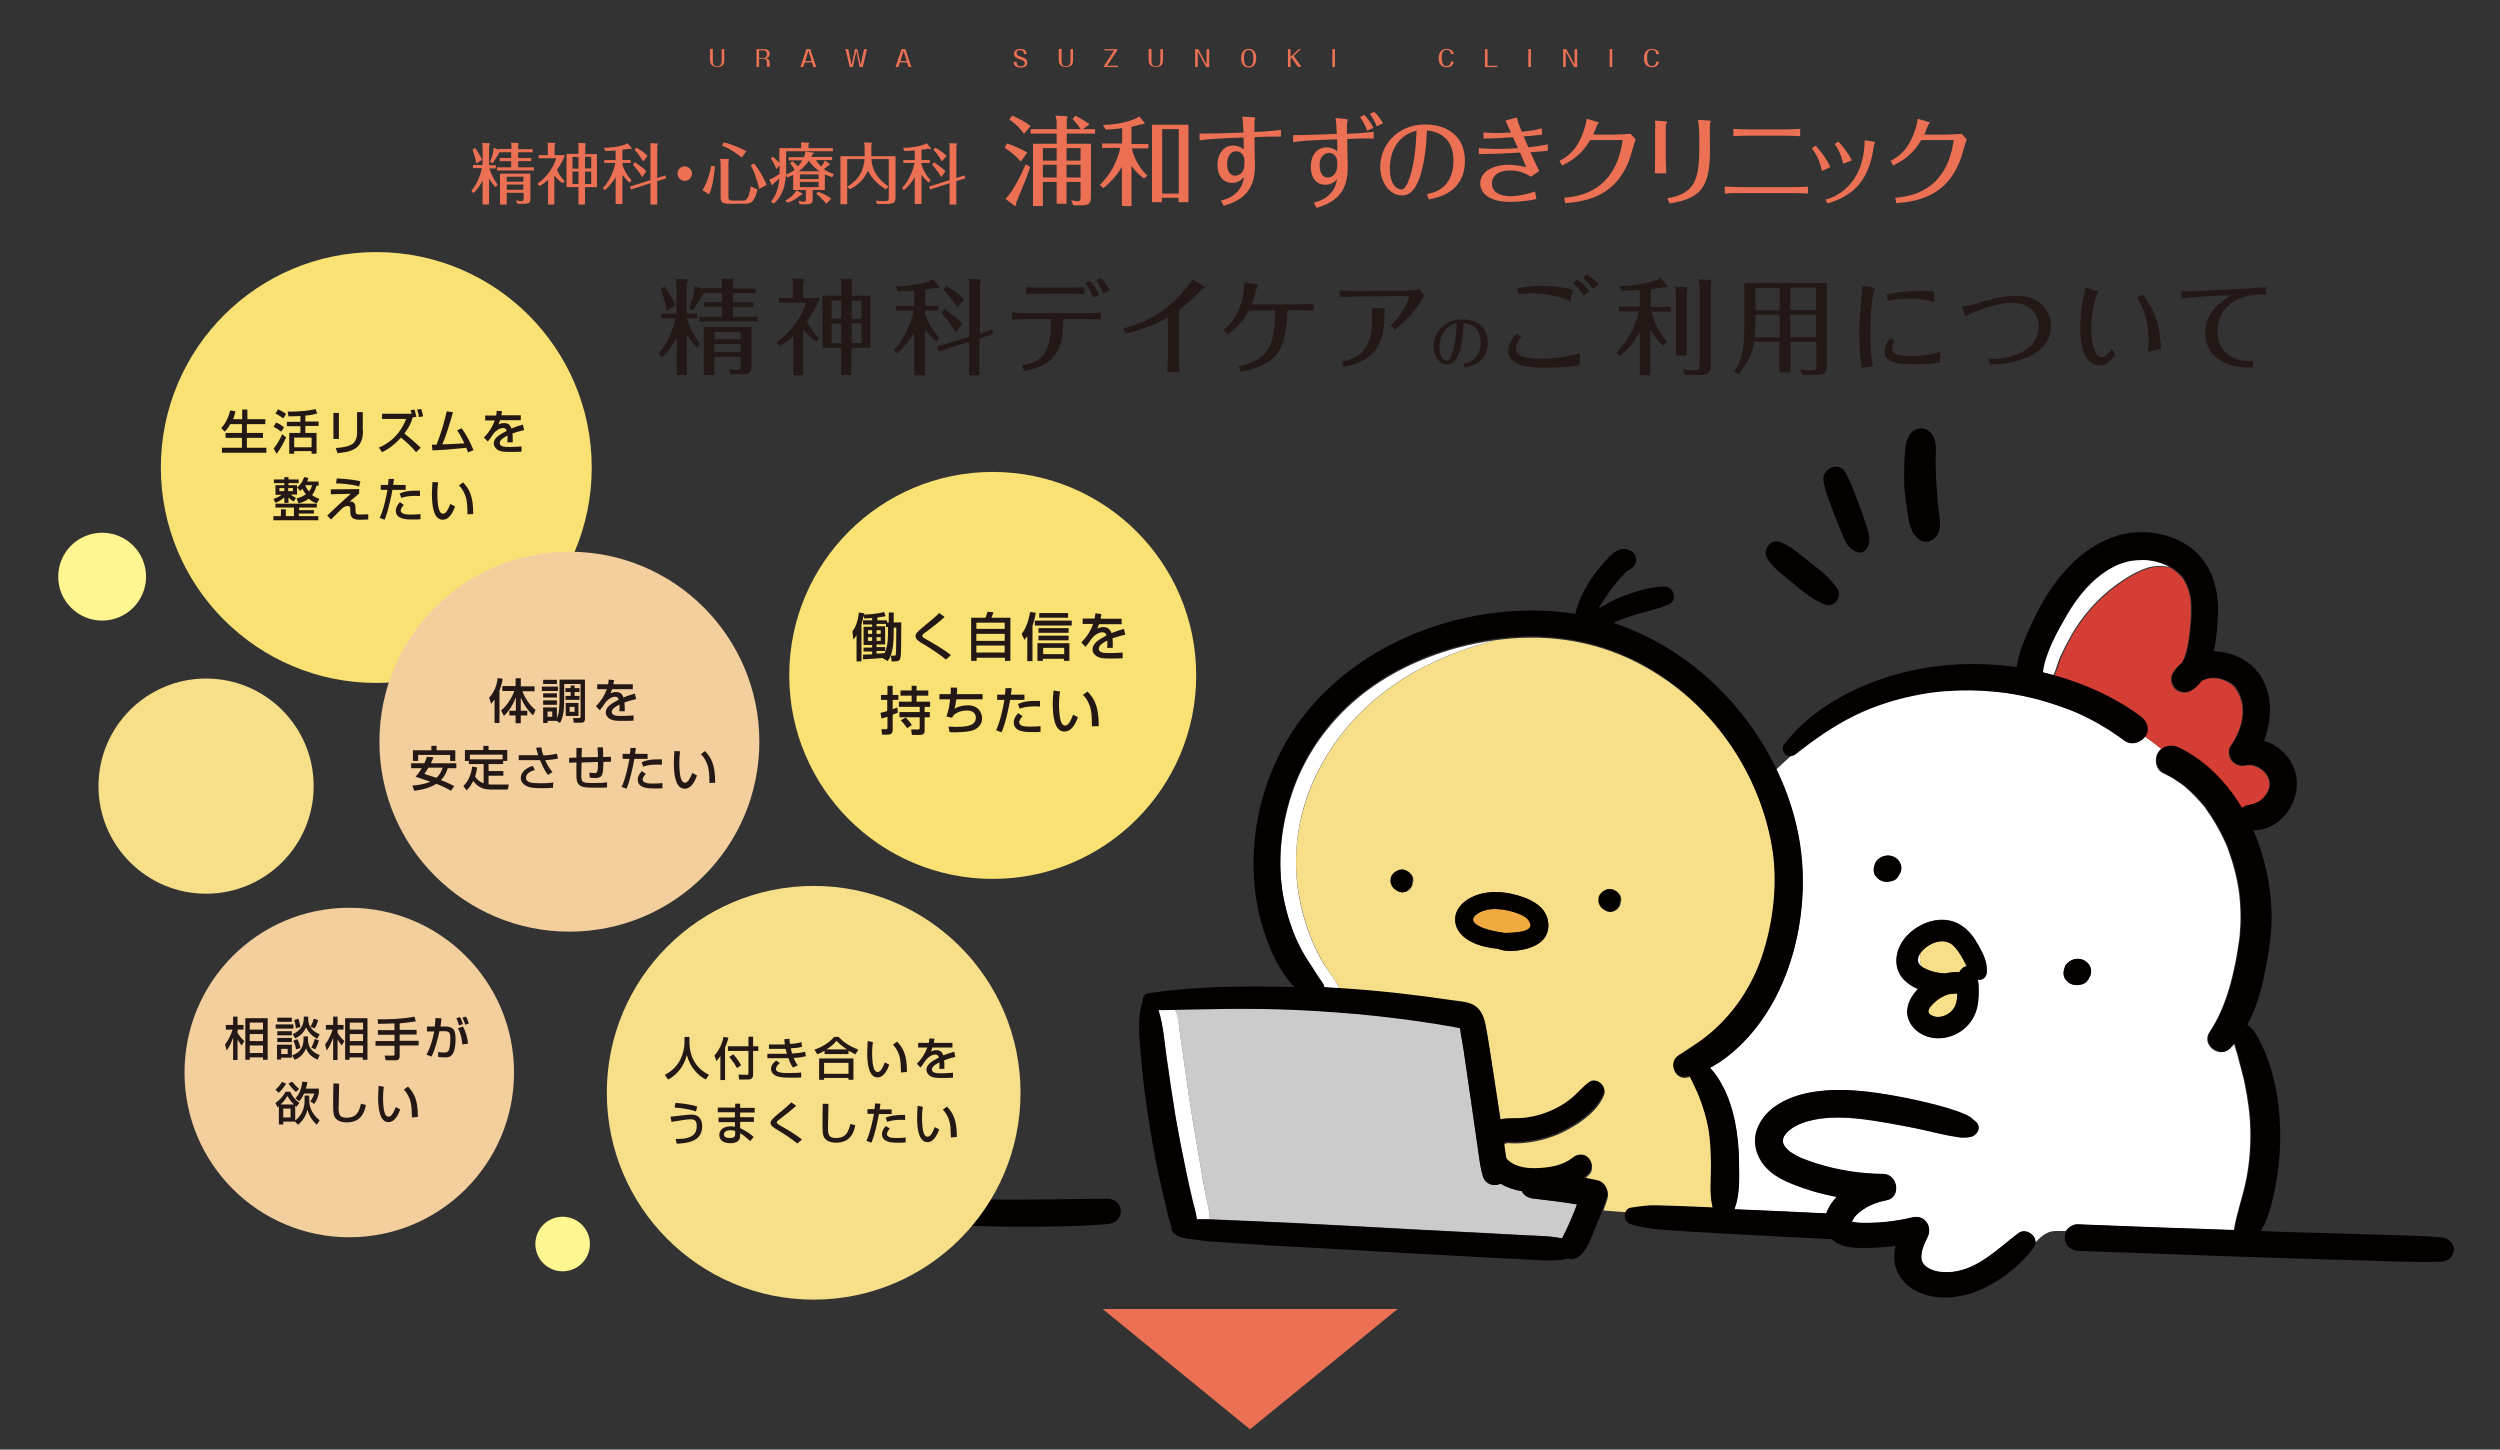<?xml version="1.0" encoding="utf-8"?>
<!-- Generator: Adobe Illustrator 26.3.1, SVG Export Plug-In . SVG Version: 6.00 Build 0)  -->
<svg version="1.1" id="レイヤー_1" xmlns="http://www.w3.org/2000/svg" xmlns:xlink="http://www.w3.org/1999/xlink" x="0px"
	 y="0px" width="962px" height="557.8px" viewBox="0 0 962 557.8" style="enable-background:new 0 0 962 557.8;"
	 xml:space="preserve">
<rect x="0" y="0" width="962" height="557.8" fill="#333333" stroke="none"/>
<style type="text/css">
	.st0{fill:#EC7154;}
	.st1{fill:#231815;}
	.st2{fill:#FFFFFF;}
	.st3{fill:#D43E34;}
	.st4{fill:#F7DF89;}
	.st5{fill:#F0AA3F;}
	.st6{fill:#CBCBCB;}
	.st7{fill:#040000;}
	.st8{fill:#F9E273;}
	.st9{fill:#F4CF9E;}
	.st10{fill:#FFF691;}
	.st11{fill:none;}
</style>
<g>
	<g>
		<path class="st0" d="M190.6,72c-1.1-1.3-1.8-2.2-2.4-3.3v10h-2.5v-9.2c-1.2,2.3-2.3,3.7-3.5,4.8l-0.8-0.9c2.4-2.9,3.7-6.7,4-8.7
			H182v-1.2h3.7v-6.8c0-0.7-0.1-1.2-0.2-1.7l2.7,0.1c0.1,0,0.3,0.1,0.3,0.3c0,0.3-0.2,0.6-0.3,0.8v7.4h2.6v1.2h-2.5
			c0.5,1.7,1.6,4.1,3.2,6.3L190.6,72z M183.3,62.9c-0.3-1.7-1-4.1-1.5-5.3l1-0.7c1,1.3,2.2,3.3,2.7,4.6L183.3,62.9z M192.1,57.3h4.7
			v-1.1c0-0.6-0.1-1-0.2-1.3l2.7,0.1c0.2,0,0.3,0.1,0.3,0.3c0,0.2-0.2,0.4-0.2,0.5v1.6h5.6v1.2h-5.6v2.2h5v1.2h-5v2.4h6.1v1.2h-14.3
			v-1.2h5.5v-2.4h-4.4v-1.2h4.4v-2.2h-4.5c-0.5,0.9-1.5,2.6-2.6,4.2l-1.1-0.5c0.7-1.5,1.4-3.4,1.4-5.4l2.1,0.7V57.3z M195,74.2v4.5
			h-2.6V66.8h11.7v9.6c0,1.2-0.1,2-2.3,2H199l-0.4-1.3c1.2,0.2,1.8,0.3,2.1,0.3c0.6,0,0.8-0.4,0.8-0.9v-2.3H195z M201.4,69.9V68H195
			v1.9H201.4z M201.4,73v-2H195v2H201.4z"/>
		<path class="st0" d="M216.5,70.5c-1.3-0.8-2.3-1.9-3.2-3v11.2h-2.4v-9.5c-1.5,1.4-2.5,1.9-3.2,2.4l-0.9-0.9
			c4.6-3.2,6.8-7.9,7.2-9.8h-6.7v-1.2h3.5v-3.3c0-0.5,0-0.9-0.1-1.5l2.7,0.1c0.2,0,0.3,0.1,0.3,0.2c0,0.2-0.2,0.5-0.3,0.7v3.8h4
			c-0.4,1.1-1.2,3.1-3.1,5.7c1.2,2.5,2.5,3.9,3,4.3L216.5,70.5z M229.7,59.2V72h-4.6v6.7h-2.5V72H218V59.2h4.6v-2.7
			c0-0.2-0.1-1.2-0.1-1.5l2.5,0.1c0.1,0,0.4,0,0.4,0.3c0,0.2-0.1,0.4-0.2,0.6v3.3H229.7z M222.6,60.4h-2.3v4.5h2.3V60.4z M222.6,66
			h-2.3v4.8h2.3V66z M225.1,64.8h2.4v-4.5h-2.4V64.8z M225.1,70.8h2.4V66h-2.4V70.8z"/>
		<path class="st0" d="M239.5,63.3c0.2,0.8,1.2,3.6,3.5,6.1l-0.7,0.9c-1.4-1.2-2.3-2.3-2.8-3.1v11.3h-2.6V68.1
			c-1.2,2.3-2.8,3.9-4.2,5.1l-0.7-0.8c3.6-3.9,4.7-8.9,4.8-9.7h-4.3v-1.1h4.4v-3.7c-1.9,0.2-3.2,0.2-4,0.2l-0.5-1.2
			c1.6,0,7-0.4,9.1-1.8l1.4,1.7c0.1,0.1,0.2,0.3,0.2,0.4c0,0.1-0.1,0.2-0.3,0.2c-0.2,0-0.3-0.1-0.6-0.2c-1.4,0.3-2.3,0.4-2.7,0.4v4
			h3.2v1.1h-3.2V63.3z M256,67.5l0.4,1.1l-3.5,1.1v9h-2.6v-8.2l-7.5,2.4l-0.4-1.1l7.9-2.5V56.6c0-0.9-0.1-1.2-0.1-1.5l2.6,0.1
			c0.2,0,0.4,0,0.4,0.2c0,0.1-0.1,0.4-0.3,0.6v12.5L256,67.5z M247.1,68.2c-0.7-1.4-2.4-3.6-3.5-4.8l0.7-1c2.6,1.9,3.4,2.4,4.4,3.5
			L247.1,68.2z M247.5,62.1c-1.3-2-1.9-3-3.3-4.4l0.6-0.9c0.6,0.3,2.7,1.4,4.4,3.2L247.5,62.1z"/>
		<path class="st0" d="M266.3,66.8c0,1.5-1.3,2.8-2.8,2.8c-1.5,0-2.8-1.3-2.8-2.8c0-1.6,1.3-2.8,2.8-2.8
			C265,64.1,266.3,65.3,266.3,66.8z"/>
		<path class="st0" d="M275.1,64c-0.2,3.8-1.1,8.4-2.2,10.8l-2.6-1.6c2.4-3.8,3.2-8.4,3.4-9.4L275.1,64z M280.1,61.2
			c0.3,0,0.4,0.1,0.4,0.3c0,0.1,0,0.2-0.2,0.7v13.6c0,1,0.3,1.4,1.5,1.4h4c0.8,0,2.4,0,3.1-5.6c0.9,0.6,2,1.1,2.6,1.3
			c-1.2,4.9-2.4,5.5-4.8,5.5h-6.6c-2.4,0-2.8-1-2.8-2.7V63c0-0.9-0.2-1.7-0.2-1.9L280.1,61.2z M285.4,60.6c-0.9-0.7-4-3.2-7.6-4.6
			l0.7-1.2c3,0.6,7.4,2.6,8.7,3.4L285.4,60.6z M292.1,72.7c-0.7-3.6-2.3-7.6-3.2-9.1l1.2-0.7c1.8,2,4,5.8,4.9,8.3L292.1,72.7z"/>
		<path class="st0" d="M319.3,63.1c0.1,0.1,0.1,0.1,0.1,0.2c0,0.1-0.1,0.2-0.5,0.3c-0.8,0.7-1.8,1.4-1.9,1.5
			c1.7,1.2,3.1,1.6,3.9,1.9l-0.6,1.2c-0.9-0.3-1.7-0.5-2.9-1.1v6h-4.7v3.5c0,1.2-0.1,2-2.3,2h-2.7l-0.4-1.3c0.8,0.2,1.6,0.3,2.1,0.3
			c0.5,0,0.7-0.2,0.7-0.9v-3.6h-4.9v-5.8c-1,0.5-1.7,0.8-2.2,1l-0.6-0.9c-0.3,6.5-2.9,9.4-4.7,11l-1-0.8c2.5-3,3-6.6,3.2-8.9
			c-0.3,0.3-1.9,1.6-2.2,1.9c-0.2,0.4-0.3,0.6-0.5,0.6c-0.1,0-0.2-0.1-0.3-0.2l-0.9-1.9c1.2-0.4,2.4-1.1,4-2.2v-3.3l-1.2,1.5
			c-0.4-1-1.4-3.1-2.2-4.1l0.8-0.7c0.9,0.8,2.2,2,2.5,2.3V57h8.4v-1.2c0-0.1,0-0.4-0.1-1l2.9,0.1c0.1,0,0.3,0,0.3,0.2
			c0,0.2-0.2,0.4-0.3,0.5V57h9.4v1.2h-18V66c0,0.6,0,0.8,0,1.2c1-0.4,2.3-1.1,3.2-1.8c-0.3-0.7-0.9-1.7-1.7-2.6l0.9-0.8
			c1,0.8,2.1,1.9,2.2,2c0.6-0.7,1.1-1.4,1.6-2.3h-5.2v-1.2h5.8c0.5-1.2,0.5-1.3,0.6-2.2l2.9,0.4c0.2,0,0.3,0.1,0.3,0.2
			c0,0.2-0.2,0.3-0.4,0.5c-0.2,0.4-0.3,0.5-0.6,1h8.1v1.2h-6.2c0.5,0.9,1.2,1.7,2,2.5c0.9-1.1,1.2-1.8,1.4-2.4L319.3,63.1z
			 M308.6,74.4c0.1,0.1,0.2,0.1,0.2,0.2c0,0.3-0.4,0.4-0.6,0.4c-1.4,1.2-2.8,2.2-5.1,3l-0.9-0.8c1.9-1,3.2-2.2,4.3-4L308.6,74.4z
			 M315.4,65.9c-2.6-1.7-3.6-3.2-4.1-4.1c-0.7,1-1.7,2.4-3.9,4.1H315.4z M315,68.9v-1.8h-7.2v1.8H315z M307.8,70V72h7.2V70H307.8z
			 M314.8,73.8c0.9,0.3,3.3,1.2,5.1,2.7l-2,1.9c-1.2-1.5-2.2-2.7-3.8-3.8L314.8,73.8z"/>
		<path class="st0" d="M344.6,60.1v15.6c0,1.9-0.3,2.8-3.4,2.8h-3.8l-0.3-1.3c0.7,0.1,1.7,0.2,2.9,0.2c2,0,2-0.4,2-1.5V61.2h-6.7
			c0.3,4.1,2.1,7.4,6.6,10.6l-1.1,1.1c-4.3-2.8-5.9-5.4-6.8-7.2c-1.7,3.8-4.5,5.9-7,7.1l-1-0.9v6.7h-2.6V60.1h9.3v-3.5
			c0-0.6-0.1-1.2-0.2-1.8l2.7,0.1c0.1,0,0.3,0,0.3,0.2c0,0.1-0.1,0.4-0.2,0.7v4.3H344.6z M326,71.9c4.7-2.9,6.3-6.4,6.7-10.7H326
			V71.9z"/>
		<path class="st0" d="M354.6,63.3c0.2,0.8,1.2,3.6,3.5,6.1l-0.7,0.9c-1.4-1.2-2.3-2.3-2.8-3.1v11.3H352V68.1
			c-1.2,2.3-2.8,3.9-4.2,5.1l-0.7-0.8c3.6-3.9,4.7-8.9,4.8-9.7h-4.3v-1.1h4.4v-3.7c-1.9,0.2-3.2,0.2-4,0.2l-0.5-1.2
			c1.6,0,7-0.4,9.1-1.8l1.4,1.7c0.1,0.1,0.2,0.3,0.2,0.4c0,0.1-0.1,0.2-0.3,0.2c-0.2,0-0.3-0.1-0.6-0.2c-1.4,0.3-2.3,0.4-2.7,0.4v4
			h3.2v1.1h-3.2V63.3z M371.1,67.5l0.4,1.1l-3.5,1.1v9h-2.6v-8.2l-7.5,2.4l-0.4-1.1l7.9-2.5V56.6c0-0.9-0.1-1.2-0.1-1.5l2.6,0.1
			c0.2,0,0.4,0,0.4,0.2c0,0.1-0.1,0.4-0.3,0.6v12.5L371.1,67.5z M362.2,68.2c-0.7-1.4-2.4-3.6-3.5-4.8l0.7-1
			c2.6,1.9,3.4,2.4,4.4,3.5L362.2,68.2z M362.5,62.1c-1.3-2-1.9-3-3.3-4.4l0.6-0.9c0.6,0.3,2.7,1.4,4.4,3.2L362.5,62.1z"/>
	</g>
	<g>
		<g>
			<path class="st0" d="M392.8,62.2c-1.5-1.9-4.2-4.1-6.2-5.3l0.9-1.7c2.8,0.9,5.9,2.4,7.8,3.5L392.8,62.2z M396.4,64.3
				c-1.3,3.9-1.5,4.4-5.2,13.3c-0.1,0.2-0.2,0.3-0.2,0.5c0.1,0.6,0.1,1.1-0.3,1.1c-0.2,0-0.3,0-0.4-0.1l-3.4-2.6
				c2.6-2.4,5.7-8.4,7.8-13.3L396.4,64.3z M394,51.5c-1.5-2.3-3.4-4-5.6-5.5l1.1-1.5c3.2,1.4,5.1,2.5,7.1,4L394,51.5z M410.4,70v8.4
				h-3.8V70h-5.3v9.3h-3.8v-24h9.1v-3.9h-10v-1.7h10V47c0-1.1-0.2-1.5-0.5-2.5l4.2,0.2c0.2,0,0.5,0.1,0.5,0.3c0,0.3-0.2,0.6-0.3,0.8
				v3.9h5.4c-0.5-0.8-2-2.7-3.2-3.9l1.2-1.3c1.4,0.8,4,2.3,5.4,3.3l-2.6,1.9h4.7v1.7h-10.9v3.9h9.3v20.2c0,2.5-0.6,3.5-3.3,3.5h-3.5
				l-0.8-2c0.4,0.1,1.5,0.4,2.4,0.4c1.2,0,1.2-0.7,1.2-1.7V70H410.4z M406.6,61.7V57h-5.3v4.8H406.6z M406.6,68.3v-4.9h-5.3v4.9
				H406.6z M415.8,61.7V57h-5.4v4.8H415.8z M415.8,68.3v-4.9h-5.4v4.9H415.8z"/>
			<path class="st0" d="M440.2,68.7c-2.9-2.3-4-3.7-4.8-4.9v15.5h-3.7V64.2c-2.5,4.4-6,7.3-7.1,8.2l-1.4-1.2c4-3.9,6.7-8.9,7.9-14.3
				h-7v-1.7h7.7v-5.9c-2.6,0.4-4.8,0.5-6.3,0.6l-1.1-1.8c7-0.2,12.1-1.9,14-3.3l1.9,2.3c0.1,0.1,0.2,0.3,0.2,0.4
				c0,0.2-0.3,0.2-1.1,0.3c-0.1,0-3.3,0.9-4,1v6.6h6.5v1.7h-6.4c0.5,2.1,1.9,6.6,6,10.5L440.2,68.7z M457.3,48v29.8h-3.8v-1.7h-6.4
				v1.7h-3.8V48H457.3z M453.6,49.7h-6.4v24.8h6.4V49.7z"/>
			<path class="st0" d="M482.1,45.1c0.7,0,0.9,0.2,0.9,0.5c0,0.2-0.3,0.9-0.3,1c0,0.4,0,3.6,0,4.2c6.2-0.3,8.4-0.6,10.2-0.8v2.6
				c-3.2-0.1-7.5,0-10.2,0.2c0,1.6,0.2,9.4,0.2,11.1c0,10.8-6.5,13.6-12,15.3l-1.1-2c1.8-0.5,4.2-1.1,6.4-3.5
				c1.9-2.1,2.2-3.9,2.5-5.6c-1.1,1.4-2.8,2.3-4.6,2.3c-2.8,0-5.6-2.1-5.6-6.9c0-4.7,2.7-7.5,6-7.5c0.5,0,2.3,0,4.1,1.5
				c0-2,0-2.9-0.1-4.6c-8.7,0.3-13.5,0.6-16.9,1.1v-2.6c1.3,0,7.5,0,16.9-0.4c-0.1-2-0.2-4.3-0.5-6.1L482.1,45.1z M472.2,63
				c0,3.3,1.4,4.6,3.1,4.6c1.4,0,2.5-0.9,3-1.9c0.2-0.4,0.6-1.1,0.6-3.7c0-2.3-1.4-3.8-3.2-3.8C473.4,58.3,472.2,60.3,472.2,63z"/>
			<path class="st0" d="M517.7,45.8c0.7,0.1,0.9,0.2,0.9,0.5c0,0.2-0.3,0.9-0.3,1.1c0,0.2,0,2.3,0,4.1c6.4-0.3,8-0.5,10.3-0.8v2.6
				c-4.2-0.1-8.7,0.1-10.2,0.2c0,1.6,0.2,9.4,0.2,11.2c0,10.9-6.7,13.6-12,15.3l-1.1-2c1.8-0.5,4.2-1.1,6.4-3.5c2-2.1,2.3-4,2.6-5.6
				c-1.7,2.2-4.1,2.2-4.6,2.2c-2.9,0-5.5-2.2-5.5-6.9c0-4.8,2.7-7.5,6-7.5c1.5,0,2.9,0.5,4.2,1.5c0-2,0-3-0.1-4.6
				c-10.7,0.4-14.1,0.6-16.9,1.1V52c1.4,0,6.6,0,16.8-0.5c-0.1-1.9-0.2-4.2-0.5-6.1L517.7,45.8z M507.8,63.6c0,0.7,0,4.7,3.2,4.7
				c1.5,0,2.5-1.1,3-2c0.2-0.3,0.6-1.1,0.6-3.7c0-2.3-1.4-3.8-3.2-3.8C511.1,58.9,507.8,58.9,507.8,63.6z M526.1,50.3
				c-0.6-1.8-1.8-3.8-2.7-5.3l1.6-0.8c1.4,1.5,2.6,3.2,3.5,5L526.1,50.3z M528.8,43c1.9,1.8,2.9,3.6,3.4,4.4l-2.4,1.2
				c-0.8-2-1.9-3.7-2.7-4.8L528.8,43z"/>
			<path class="st0" d="M549.1,74.7c2.3-0.5,10.2-1.9,10.2-13c0-10.3-8.2-11.3-10.2-11.5c-0.2,4.2-0.7,12.7-3.1,18.9
				c-1.4,3.5-3.2,6.1-6.5,6.1c-4.9,0-8.4-5.2-8.4-11c0-8.1,6.4-16.3,17.3-16.3c8,0,15.3,4.1,15.3,14c0,12.3-10.8,14.3-13.9,14.8
				L549.1,74.7z M534.8,64.9c0,5.7,2.4,8,4.5,8c1.2,0,2.1-2,2.3-2.4c3-6.7,3.3-16.5,3.5-20.2C538.2,51.9,534.8,57.8,534.8,64.9z"/>
			<path class="st0" d="M570.8,51c2.3,0.1,3.8,0.2,4.7,0.2c0.6,0,2.8,0,5.9-0.2c-1.2-2.6-1.5-3.2-2.1-4.6l3.6-1
				c0.2,0,0.5-0.1,0.7-0.1c0.2,0,0.3,0.1,0.3,0.8c0,0.5,1.4,4,1.7,4.6c1.6-0.2,5.6-0.5,7.6-1.4l0.2,2.5c-2.3,0.3-5.4,0.6-7.1,0.7
				c1,2.4,1.4,3.3,1.8,4.2c2.6-0.3,5.1-0.6,7.5-1.2V58c-1.8,0.2-2.9,0.3-6.7,0.6c2,4.4,2.5,5.4,3.4,7.2l-3.2,2.2
				c-2.8-1.8-5.3-2.4-8.1-2.4c-4.1,0-6.9,1.8-6.9,5c0,3.5,3.2,4.9,7.2,4.9c1,0,4.1-0.1,9.4-1.8l0.5,2.9c-4.9,1.1-9.5,1.1-10,1.1
				c-8.1,0-11.6-3.3-11.6-7.2c0-4.4,5-7.1,10.8-7.1c0.5,0,3,0,6.9,0.9c-0.5-1.1-0.7-1.6-2.4-5.6c-7.2,0.5-11.4,0.5-15.8,0.6L569,57
				c3.5,0.3,6.5,0.3,7.8,0.3c2.9,0,6-0.2,7.3-0.3c-0.4-0.9-0.8-1.8-1.9-4.2c-3.1,0.2-7.2,0.5-11.3,0.5L570.8,51z"/>
			<path class="st0" d="M600.1,61.9c4.8-2.4,7.6-6.2,9.5-12.1c0.2-0.6,0.8-2.5,0.9-4.1l4.1,1.2c0.3,0.1,0.6,0.2,0.6,0.3
				c0,0.2-0.6,0.8-0.7,1c-0.5,1.2-1.3,3.3-1.4,3.6h8.2c1.2,0,5-0.2,6.1-0.3l2,2.1c-0.4,0.9-1.7,5.8-2.1,6.9c-5.2,15.2-17,17-25,17.7
				l-0.4-2.1c5.4-0.5,19.7-2.1,22.5-22.2h-12.5c-2.9,4.8-5.8,7.3-10.8,9.8L600.1,61.9z"/>
			<path class="st0" d="M637,49.2c0-0.3-0.1-2.2-0.2-2.8l4,0.3c0.2,0,0.7,0,0.7,0.3c0,0.2-0.5,0.9-0.5,1.1v12.5c0,0.9,0.1,5,0.2,6.1
				h-4.4c0-0.6,0.1-5.5,0.1-6.1V49.2z M641.6,76.3c11.9-2,12.3-8.7,12.3-22.1c0-2.4-0.1-5.8-0.5-8.1l4.3,0.3c0.2,0,0.6,0.1,0.6,0.3
				c0,0.2-0.3,0.8-0.3,0.9c-0.1,0.3,0,8.5,0,10.1c0,14.5-3.5,18.6-15.5,20.6L641.6,76.3z"/>
			<path class="st0" d="M695.7,74.5c-2.4-0.2-5.1-0.2-6-0.2h-20.2c-0.4,0-3.5,0-5.8,0.2v-2.7c1.6,0.1,5.5,0.2,5.9,0.2h20.1
				c1.7,0,4.4,0,6-0.2V74.5z M692.7,52.4c-1.3-0.1-5.1-0.2-6-0.2H673c-1.6,0-4.5,0.1-6,0.2v-2.8c1.4,0.1,4.6,0.2,6,0.2h13.7
				c1.5,0,4.6-0.1,6-0.2V52.4z"/>
			<path class="st0" d="M698.7,56.1c1.7,1.8,4.1,4.8,5.6,8.2l-3.2,1.5c-1-4.6-2.6-7-3.9-8.8L698.7,56.1z M720.9,54.5
				c0.5,0.1,0.6,0.2,0.6,0.3c0,0.2-0.3,0.9-0.4,1c-1.9,15.2-9.3,19.8-17.8,22.5l-0.9-1.5c3.3-0.7,15-5.3,15.1-22.8L720.9,54.5z
				 M707.4,54.5c1.1,1.1,3.4,3.7,5.2,7.2l-3.3,1.3c-0.3-1.1-1.1-4.6-3.3-7.6L707.4,54.5z"/>
			<path class="st0" d="M727.5,61.9c4.8-2.4,7.6-6.2,9.5-12.1c0.2-0.6,0.8-2.5,0.9-4.1l4.1,1.2c0.3,0.1,0.6,0.2,0.6,0.3
				c0,0.2-0.6,0.8-0.7,1c-0.5,1.2-1.3,3.3-1.4,3.6h8.2c1.2,0,5-0.2,6.1-0.3l2,2.1c-0.4,0.9-1.7,5.8-2.1,6.9c-5.2,15.2-17,17-25,17.7
				l-0.4-2.1c5.4-0.5,19.7-2.1,22.5-22.2h-12.5c-2.9,4.8-5.8,7.3-10.8,9.8L727.5,61.9z"/>
		</g>
	</g>
	<g>
		<g>
			<path class="st0" d="M274.3,18.9v4.6c0,1.1,0.3,2,1.7,2c1.3,0,1.7-0.8,1.7-2v-4.6h1v4.3c0,0.6-0.1,1.4-0.6,1.9
				c-0.5,0.5-1.3,0.7-2.1,0.7c-0.9,0-1.9-0.3-2.4-1.1c-0.3-0.4-0.4-1-0.4-1.6v-4.3H274.3z"/>
			<path class="st0" d="M292.1,22.7v3.1h-1v-6.9h3.1c1.2,0,2,0.7,2,1.8c0,0.3-0.1,0.7-0.2,0.9c-0.3,0.5-0.7,0.7-1.4,0.8
				c1.4,0.2,1.6,0.8,1.6,2.7l0,0.6h-1.1v-0.9c0-0.2,0-1.1-0.1-1.3c-0.1-0.6-0.5-0.9-1.1-0.9H292.1z M292.1,22.3h1.8
				c0.9,0,1.2-0.8,1.2-1.5c0-0.6-0.2-1.4-1.2-1.4h-1.8V22.3z"/>
			<path class="st0" d="M309.7,24l-0.6,1.8H308l2.3-6.9h1.5l2.3,6.9H313l-0.6-1.8H309.7z M312.3,23.5l-1.2-4l-1.2,4H312.3z"/>
			<path class="st0" d="M325.3,18.9h1.1l1.3,6.1l1.3-6.1h0.9l1.3,6.1l1.3-6.1h1.1l-1.6,6.9h-1.2l-1.3-6.2l-1.3,6.2h-1.2L325.3,18.9z
				"/>
			<path class="st0" d="M346.3,24l-0.6,1.8h-1.1l2.3-6.9h1.5l2.3,6.9h-1.1l-0.6-1.8H346.3z M348.9,23.5l-1.2-4l-1.2,4H348.9z"/>
			<path class="st0" d="M391.2,23.8c0,1.4,0.6,1.7,1.7,1.7c0.6,0,1.4-0.2,1.4-1.2c0-0.8-0.6-1.1-1.9-1.5c-1.5-0.5-2.2-1-2.2-2.1
				c0-1.6,1.5-1.9,2.5-1.9c0.5,0,1.3,0.1,1.9,0.7c0.3,0.4,0.4,0.7,0.5,1.3h-1.1c0-1.1-0.5-1.5-1.5-1.5c-0.7,0-1.3,0.3-1.3,1.2
				c0,0.7,0.4,0.9,1.6,1.3c1.4,0.5,2.5,0.9,2.5,2.3c0,1.6-1.3,1.9-2.7,1.9c-0.4,0-1.4-0.1-2-0.7c-0.3-0.3-0.5-0.6-0.6-1.5H391.2z"/>
			<path class="st0" d="M408.5,18.9v4.6c0,1.1,0.3,2,1.7,2c1.3,0,1.7-0.8,1.7-2v-4.6h1v4.3c0,0.6-0.1,1.4-0.6,1.9
				c-0.5,0.5-1.3,0.7-2.1,0.7c-0.9,0-1.9-0.3-2.4-1.1c-0.3-0.4-0.4-1-0.4-1.6v-4.3H408.5z"/>
			<path class="st0" d="M425,18.9h4.9v0.5l-3.9,5.9h4.2v0.5h-5.4v-0.4l3.9-6H425V18.9z"/>
			<path class="st0" d="M443.1,18.9v4.6c0,1.1,0.3,2,1.7,2c1.3,0,1.7-0.8,1.7-2v-4.6h1v4.3c0,0.6-0.1,1.4-0.6,1.9
				c-0.5,0.5-1.3,0.7-2.1,0.7c-0.9,0-1.9-0.3-2.4-1.1c-0.3-0.4-0.4-1-0.4-1.6v-4.3H443.1z"/>
			<path class="st0" d="M459.9,18.9h1.2l3.2,6v-6h1v6.9h-1.2l-3.2-6v6h-1V18.9z"/>
			<path class="st0" d="M480.5,18.8c2.2,0,2.9,1.7,2.9,3.6c0,1.8-0.7,3.6-2.9,3.6c-2.2,0-2.9-1.8-2.9-3.6
				C477.5,20.7,478.2,18.8,480.5,18.8z M480.5,19.3c-1.3,0-1.8,0.9-1.8,3.1c0,2.2,0.5,3.1,1.8,3.1c1.3,0,1.8-0.9,1.8-3.1
				C482.3,20.2,481.8,19.3,480.5,19.3z"/>
			<path class="st0" d="M497,22.2l-0.4,0.4v3.2h-1v-6.9h1v3l3.2-3h0.8l-2.8,2.6l3,4.2h-1.4L497,22.2z"/>
			<path class="st0" d="M512.7,18.9h1v6.9h-1V18.9z"/>
			<path class="st0" d="M559.4,23.7c-0.3,1.9-1.8,2.2-2.7,2.2c-2.5,0-3.1-1.9-3.1-3.5c0-1.6,0.6-3.6,3.1-3.6c1,0,1.6,0.3,2.1,0.7
				c0.4,0.4,0.5,0.7,0.6,1.3h-1.1c-0.1-0.9-0.4-1.6-1.7-1.6c-0.9,0-1.8,0.4-1.8,3.1c0,3.1,1.3,3.1,1.9,3.1c0.8,0,1.5-0.4,1.6-1.7
				H559.4z"/>
			<path class="st0" d="M572.5,25.3h3.7v0.5h-4.8v-6.9h1V25.3z"/>
			<path class="st0" d="M588.1,18.9h1v6.9h-1V18.9z"/>
			<path class="st0" d="M601.5,18.9h1.2l3.2,6v-6h1v6.9h-1.2l-3.2-6v6h-1V18.9z"/>
			<path class="st0" d="M619.4,18.9h1v6.9h-1V18.9z"/>
			<path class="st0" d="M638.4,23.7c-0.3,1.9-1.8,2.2-2.7,2.2c-2.5,0-3.1-1.9-3.1-3.5c0-1.6,0.6-3.6,3.1-3.6c1,0,1.6,0.3,2.1,0.7
				c0.4,0.4,0.5,0.7,0.6,1.3h-1.1c-0.1-0.9-0.4-1.6-1.7-1.6c-0.9,0-1.8,0.4-1.8,3.1c0,3.1,1.3,3.1,1.9,3.1c0.8,0,1.5-0.4,1.6-1.7
				H638.4z"/>
		</g>
	</g>
	<g>
		<path class="st1" d="M268.1,133.8c-1.8-2-2.8-3.4-3.8-5.2v15.7h-3.9v-14.4c-1.9,3.6-3.6,5.8-5.6,7.6l-1.3-1.4
			c3.8-4.5,5.9-10.5,6.3-13.6h-5.3v-1.8h5.8V110c0-1.2-0.1-1.9-0.3-2.7l4.2,0.2c0.2,0,0.5,0.1,0.5,0.4c0,0.4-0.3,0.9-0.5,1.2v11.6h4
			v1.8h-3.9c0.8,2.7,2.5,6.4,5.1,9.9L268.1,133.8z M256.6,119.6c-0.4-2.7-1.6-6.5-2.4-8.4l1.5-1c1.6,2.1,3.4,5.2,4.3,7.2
			L256.6,119.6z M270.4,110.9h7.4v-1.6c0-0.9-0.1-1.6-0.2-2.1l4.3,0.1c0.3,0,0.5,0.2,0.5,0.4c0,0.3-0.2,0.6-0.4,0.8v2.5h8.7v1.8H282
			v3.5h7.9v1.8H282v3.8h9.6v1.8h-22.5v-1.8h8.7V118H271v-1.8h6.8v-3.5h-7c-0.7,1.4-2.4,4.1-4.1,6.6l-1.6-0.7c1-2.4,2.2-5.4,2.1-8.5
			l3.3,1.1V110.9z M274.9,137.3v7h-4.1v-18.5h18.3v15.1c0,1.9-0.1,3.1-3.5,3.1h-4.5l-0.6-2.1c1.9,0.4,2.9,0.4,3.3,0.4
			c1,0,1.2-0.6,1.2-1.5v-3.5H274.9z M285,130.6v-2.9h-10.1v2.9H285z M285,135.5v-3.1h-10.1v3.1H285z"/>
		<path class="st1" d="M314.2,131.5c-2-1.3-3.6-3-5.1-4.7v17.6h-3.8v-15c-2.3,2.1-3.9,3-5.1,3.8l-1.4-1.4
			c7.2-5.1,10.6-12.3,11.4-15.3h-10.5v-1.8h5.4v-5.1c0-0.8,0-1.5-0.2-2.4l4.2,0.1c0.3,0,0.4,0.2,0.4,0.3c0,0.3-0.2,0.8-0.4,1.1v6
			h6.3c-0.6,1.8-1.9,4.9-4.9,8.9c1.9,3.9,4,6.1,4.7,6.8L314.2,131.5z M334.9,113.8v20h-7.3v10.5h-3.9v-10.5h-7.2v-20h7.2v-4.3
			c0-0.4-0.2-1.8-0.2-2.3l3.9,0.1c0.2,0,0.6,0,0.6,0.4c0,0.2-0.2,0.7-0.3,0.9v5.2H334.9z M323.7,115.6h-3.7v7h3.7V115.6z
			 M323.7,124.5h-3.7v7.6h3.7V124.5z M327.7,122.7h3.8v-7h-3.8V122.7z M327.7,132h3.8v-7.6h-3.8V132z"/>
		<path class="st1" d="M355.8,120.3c0.4,1.2,1.9,5.7,5.6,9.7l-1.1,1.5c-2.2-1.9-3.6-3.7-4.4-4.9v17.8h-4.1v-16.5
			c-1.9,3.5-4.5,6.1-6.6,8.1l-1.2-1.3c5.7-6.1,7.3-14,7.6-15.2h-6.8v-1.8h7v-5.9c-3,0.2-5.1,0.3-6.3,0.3l-0.8-1.9
			c2.5,0,10.9-0.6,14.3-2.8l2.2,2.7c0.2,0.2,0.3,0.4,0.3,0.6c0,0.2-0.1,0.3-0.4,0.3c-0.2,0-0.5-0.1-0.9-0.2
			c-2.1,0.4-3.6,0.6-4.2,0.6v6.3h5.1v1.8h-5.1V120.3z M381.7,126.8l0.6,1.7l-5.4,1.7v14.2h-4v-12.9l-11.7,3.7l-0.6-1.8l12.4-3.9
			v-19.8c0-1.5-0.1-1.8-0.2-2.4l4.1,0.2c0.3,0,0.6,0,0.6,0.4c0,0.2-0.2,0.6-0.4,0.9v19.6L381.7,126.8z M367.7,128
			c-1.1-2.3-3.7-5.7-5.4-7.5l1.1-1.6c4.1,2.9,5.3,3.8,6.9,5.6L367.7,128z M368.3,118.3c-2-3.1-3.1-4.7-5.2-6.8l1-1.4
			c1,0.5,4.2,2.3,6.9,5L368.3,118.3z"/>
		<path class="st1" d="M393.2,140.6c6.2-0.9,11.8-3.6,11.1-17.8h-8.5c-2.1,0-4.3,0.1-6.4,0.2v-2.7c1.7,0.1,4.7,0.2,6.4,0.2h21.6
			c2.1,0,4.1-0.1,6.1-0.2v2.7c-2.1-0.2-5.5-0.2-6.1-0.2h-8.3c-0.2,5.8-0.3,8.7-1.8,11.6c-3.1,6.3-9,7.5-13.2,8.3L393.2,140.6z
			 M417.3,113.2c-2.1-0.2-5.6-0.2-6.4-0.2h-9.4c-1.9,0-4.8,0.1-6.6,0.2v-2.7c1.9,0.1,5.7,0.2,6.6,0.2h9.4c1.7,0,4.7-0.1,6.4-0.2
			V113.2z M420.6,114.5c-0.5-1.4-1.6-3.8-2.9-5.6l1.7-0.8c1.6,1.8,2.6,3.4,3.6,5.3L420.6,114.5z M424.5,112.9
			c-0.7-1.9-1.9-4-2.7-5.1l1.8-0.8c0.8,0.9,2.2,2.5,3.5,4.7L424.5,112.9z"/>
		<path class="st1" d="M432.2,126.4c11.3-3.1,19.2-8.2,26.8-18.9l4.1,2.6c0.2,0.1,0.5,0.4,0.5,0.5c0,0.2-1.2,0.8-1.4,1
			c-1.9,2-4.8,5-8.5,7.8v18.5c0,1.8,0.1,3.6,0.2,5.3h-4.7c0.1-1.5,0.2-4.5,0.2-5.2v-15.9c-4.2,2.4-8.2,4.3-16.3,6.2L432.2,126.4z"/>
		<path class="st1" d="M470.9,127c1.9-1.7,7.8-7,7.9-18.4l4.5,0.8c0.2,0,0.8,0.2,0.8,0.4c0,0.2-0.6,1.2-0.6,1.4
			c-0.8,3-1,3.7-1.9,5.9h17.5c1.7,0,4.7-0.1,6.4-0.2v2.7c-2-0.2-5.7-0.2-6.4-0.2h-3.7c-0.6,15.3-3.6,20.7-17.9,23.7l-0.9-2.1
			c12.3-2.7,13.8-8.7,14.1-21.5h-10.1c-1.8,3.3-3.5,5.5-8.1,9.2L470.9,127z"/>
		<path class="st1" d="M522.1,114.1c-1.7,0-5,0.2-6.6,0.3v-2.7c1.6,0.2,5,0.3,6.6,0.3l18.5-0.2c0.7,0,4.1-0.2,5.5-0.5l2.1,2.5
			c-0.4,0.4-0.7,0.9-1,1.5c-2.7,4.3-5.8,8.1-10.5,11.5l-1.6-1.6c5.2-4.6,7.2-10.7,7.2-11.1c0-0.2-0.2-0.2-0.4-0.2L522.1,114.1z
			 M528.1,118.5l4.3,0.2c0.2,0,0.7,0.2,0.7,0.3c0,0.2-0.4,1.1-0.4,1.3v1.7c0,13.7-7.2,17.5-15.8,19.2l-0.6-2.1c2.1-0.4,6-1,8.8-4.9
			c2.3-3.1,2.9-6.8,2.9-10.3V118.5z"/>
		<path class="st1" d="M563.1,140c1.5-0.3,6.6-1.2,6.6-8.3c0-6.6-5.2-7.2-6.5-7.4c-0.1,2.7-0.4,8.2-2,12.1c-0.9,2.3-2,3.9-4.2,3.9
			c-3.1,0-5.4-3.4-5.4-7c0-5.2,4.1-10.4,11.1-10.4c5.1,0,9.8,2.6,9.8,9c0,7.9-6.9,9.1-8.9,9.5L563.1,140z M553.9,133.7
			c0,3.7,1.5,5.1,2.9,5.1c0.8,0,1.4-1.3,1.5-1.5c1.9-4.3,2.1-10.6,2.2-13C556.1,125.4,553.9,129.2,553.9,133.7z"/>
		<path class="st1" d="M585.4,129.6c-0.7,0.8-2,2.5-2,4.4c0,2.6,2.2,4,9.6,4c1.9,0,7.4,0,14.9-2v4.6c-3.8,0.6-10,0.9-13.4,0.9
			c-3.5,0-14.2,0-14.2-6.5c0-2.3,1.4-4.7,3.3-6.6L585.4,129.6z M583.9,110.9c4-0.8,8.1-0.9,9.4-0.9c3.9,0,8.1,0.5,11.9,1.5l-0.9,4.5
			c-6-3.1-13.7-3.1-14.8-3.1c-0.4,0-2.8,0-5.4,0.3L583.9,110.9z M606.8,107.7c1.6,1,3.5,2.7,4.8,4.3l-2.2,1.8
			c-1-1.5-2.5-3.5-4.1-4.9L606.8,107.7z M610.6,105.6c1,0.6,2.9,1.9,4.7,3.8l-2.3,1.8c-1.4-2.1-3-3.6-3.9-4.3L610.6,105.6z"/>
		<path class="st1" d="M639.9,132.9c-0.9-0.8-3.3-3.1-4.9-6.3v17.8h-4v-16.9c-1.8,3.6-3.6,6-7.6,9.5l-1.4-1.3
			c5.5-5.7,7.8-11.7,8.6-15.9H623v-1.8h8v-6.4c-3.2,0.2-5.4,0.2-7.1,0.2l-0.7-1.7c2.1-0.1,8-0.2,14.1-2.3c0.8-0.2,1-0.4,1.6-0.9
			l2.5,2.9c0.1,0.1,0.2,0.3,0.2,0.4c0,0.2-0.2,0.3-0.4,0.3c-0.3,0-0.5,0-0.8,0c-0.6,0-2.4,0.4-3,0.5c-0.7,0.1-1.4,0.2-2.2,0.3v6.8
			h7.7v1.8h-7.5c1.9,6.7,4.7,10.1,6.1,11.5L639.9,132.9z M648.8,110.5c0.2,0,0.6,0.1,0.6,0.4c0,0.2-0.2,0.6-0.3,0.8v25.1h-4.2v-23.5
			c0-1.5-0.1-2.1-0.4-3L648.8,110.5z M658,107.7c0.3,0,0.6,0.2,0.6,0.4c0,0.1-0.2,0.8-0.3,1v31.7c0,2.9-1.4,3.5-4.3,3.5h-5.9
			l-0.6-2.2c0.9,0.2,2.5,0.4,4.3,0.4c1.7,0,2.2-0.2,2.2-2v-30.3c0-0.2,0-1.6-0.4-2.7L658,107.7z"/>
		<path class="st1" d="M688.9,143.3h-4.2v-11.8H675c-0.4,3-1.5,7.1-6.1,12.5l-1.6-1c3-4.4,3.9-8.4,3.9-17.6v-16.5H703v31.3
			c0,3.3-0.9,4.1-4.5,4.1h-4.9l-1-2.1c0.8,0.1,1.8,0.3,3.9,0.3c2.3,0,2.4-0.2,2.4-2v-9h-9.9V143.3z M684.8,121.1h-9.3v2.9
			c0,1.9-0.1,3.9-0.3,5.8h9.6V121.1z M684.8,110.8h-9.3v8.6h9.3V110.8z M688.9,119.3h9.9v-8.6h-9.9V119.3z M688.9,129.7h9.9v-8.6
			h-9.9V129.7z"/>
		<path class="st1" d="M720.6,110.6c0.9,0.2,0.9,0.3,0.9,0.5c0,0.2-0.4,0.6-0.4,0.8c-0.3,0.8-1.4,7.3-1.4,16.5
			c0,7.4,0.7,10.9,1,12.6l-4.3,0.5c-0.4-2.3-0.9-6.4-0.9-13.4c0-5.5,0.1-6.8,1.2-18.2L720.6,110.6z M729.1,131.1
			c-0.4,0.6-1,1.5-1,3.1c0,2.3,2.5,2.8,6.6,2.8c6.2,0,9.4-0.9,11.9-1.6l-0.1,4.1c-0.8,0.1-4,0.7-9.9,0.7c-8.5,0-11.4-1.6-11.4-4.9
			c0-2.4,1.3-4.2,2-5.1L729.1,131.1z M744.2,116.2c-1.4-0.4-4.3-1.3-9.5-1.3c-4.3,0-7,0.6-8.2,0.9l-0.5-2.5c0.9-0.2,1.3-0.2,2.3-0.4
			c4.2-0.8,8.4-1,10.8-1c2.5,0,3.9,0.2,5.2,0.3L744.2,116.2z"/>
		<path class="st1" d="M755,118c1.7-0.2,3.3-0.6,5-1.1c4.6-1.3,10.7-3.1,16-3.1c8.3,0,13.2,5.1,13.2,11.8
			c0,10.4-12.3,14.5-23.5,14.7l-0.5-2.3c0.6,0,1.2,0.1,1.7,0.1c8.7,0,17.6-4.2,17.6-12.4c0-5.8-4.2-9.2-10.5-9.2
			c-5.6,0-14.1,3.3-17.7,5.2L755,118z"/>
		<path class="st1" d="M806.7,111.9c0.3,0.1,0.8,0.3,0.8,0.5c0,0.1-0.4,0.7-0.5,0.8c-0.5,0.8-2.3,6.5-2.3,13.8
			c0,7,2.1,10.5,4.2,10.5c0.5,0,2.1-0.6,3.7-3.3l1.4,2.2c-0.8,1.2-3,4.3-6,4.3c-1.8,0-7.5-0.9-7.5-14c0-7.6,1.3-13.2,2-16
			L806.7,111.9z M824.4,113.2c5.5,6.8,6.9,13.5,7.1,21l-4.9,1.2c0.2-1.6,0.2-3.5,0.2-4.3c0-5.8-1.2-11.7-4.5-16.5L824.4,113.2z"/>
		<path class="st1" d="M839.4,112.1c10.9-0.2,21.8-0.8,32.6-1.6v2.9c-1.2-0.1-2.1-0.1-2.3-0.1c-8.2,0-16.4,4.6-16.4,14.1
			c0,6.9,4.5,11.9,13.8,11.6l-0.3,2.5c-3.2,0-8.7-0.2-13.2-3.3c-2.2-1.5-5-4.6-5-10.2c0-8,6.2-12,10-14.4
			c-6.6,0.1-13.7,0.7-19.1,1.3L839.4,112.1z"/>
	</g>
	<g>
		<path class="st2" d="M738.9,367.8c0-0.4,0-0.7,0-1.1c-1.3,1.8-1.6,3.9,0.7,5.4C738.9,370.8,738.6,369.3,738.9,367.8z"/>
		<path class="st2" d="M712.3,470.2C712.3,470.2,712,470.1,712.3,470.2L712.3,470.2z"/>
		<path class="st2" d="M727.7,337.1C727.7,337.1,727.7,337.1,727.7,337.1C727.7,337.1,727.7,337.1,727.7,337.1
			C727.7,337.1,727.7,337.1,727.7,337.1z"/>
		<path class="st2" d="M712.5,470.6c0,0.1,0,0.1,0,0.1C712.1,470.8,712.9,471,712.5,470.6z"/>
		<path class="st2" d="M756.5,371.2c0,0.2,0,0.5-0.1,0.7c0.1,0,0.3-0.1,0.4-0.1c-0.1-0.1-0.1-0.2-0.2-0.3
			C756.6,371.4,756.5,371.3,756.5,371.2z"/>
		<path class="st2" d="M799.3,471.2c10.4,0.4,20.7,0.8,31.1,1.2c9.7,0.3,19.5,0.7,29.2,1c0-0.1,0-0.2,0-0.3
			c1.1-6.5,3.4-12.7,4.7-19.2c1.2-6.1,1.7-12.1,1.6-18.6c-0.1-6.6-1-12.5-2.3-18.9c-0.7-3.2-1.6-6.3-2.4-9.4
			c-0.4-1.7-1.1-3.6-1.6-5.5c-0.5,0.6-1.1,1.3-1.6,1.9c-3.9,4.2-11-1.3-7.9-6.1c5.6-8.4,8.4-18.1,10.3-28.2c0.4-2.2,0.8-4.5,1.1-6.8
			c0.1-0.5,0.2-1,0.2-1.5c0.1-0.8,0.2-1.5,0.2-2.3c0.3-3.3,0.3-6.7,0.1-10c-0.1-0.9-0.1-1.9-0.2-2.8c0-0.3-0.2-1.7-0.2-1.9
			c-0.2-1.6-0.5-3.2-0.8-4.8c-0.7-3.6-1.7-7.1-2.9-10.5c-0.3-0.9-0.7-1.9-1-2.8c0-0.1-0.3-0.8-0.4-1c-0.1-0.2-0.2-0.4-0.3-0.6
			c-0.7-1.6-1.5-3.3-2.4-4.8c-0.9-1.7-1.9-3.4-3-5.1c-0.5-0.7-1-1.5-1.5-2.2c-0.2-0.3-0.4-0.6-0.6-0.9c-0.1-0.1-0.1-0.2-0.2-0.3
			c-0.1-0.1-0.1-0.1-0.2-0.3c-2.3-2.7-4.7-5.3-7.4-7.6c-0.1-0.1-0.8-0.6-1-0.8c-0.2-0.2-0.8-0.6-0.7-0.5c-0.7-0.5-1.5-1-2.2-1.5
			c-1.5-1-3.1-1.8-4.7-2.6c-2.8-1.3-3.5-5.3-2-7.8c0.4-0.7,0.9-1.2,1.4-1.6c-2.2-1.7-4.4-3.4-6.7-5c-1.5,2.3-5.2,3.7-7.6,1.9
			c-4.2-3.1-8.6-5.9-13.2-8.3c-2.1-1.1-4.2-2.1-6.4-3c0,0-1.3-0.5-1.5-0.6c-0.5-0.2-1-0.4-1.6-0.6c-1.2-0.5-2.5-0.9-3.7-1.3
			c-8.7-3-17.6-4.8-26.2-5.4c-4.5-0.3-9.1-0.4-13.6-0.2c-4.6,0.2-8.4,0.6-12.7,1.4c-8.8,1.6-17.6,4.3-25.5,8.2
			c-8.1,4-15.5,9.2-22.6,14.8c-0.3,0.2-0.5,0.4-0.8,0.5c-2.1,1.8-4.1,3.7-6.1,5.6c6.1,12.6,9.7,26.3,10.1,40.2
			c0.5,16.2-2.9,33.3-10.5,47.7c-5.6,10.7-14.3,21.1-25.2,27c2,1.9,3.6,4.5,4.8,6.8c2.3,4.2,3.8,9,4.8,13.7
			c1.1,5.4,1.6,10.9,1.6,16.4c0,5.6,0.3,11.7-1.6,17c-0.1,0.2-0.1,0.3-0.2,0.5c11.8,0.5,23.6,1,35.4,1.6c0.8-2.4,2.3-4.6,4-6.4
			c-5.8-1.1-11.5-2.7-16.9-4.9c-4-1.6-8.1-3.7-10.9-7.1c-3.1-3.7-4.5-8.7-3-13.5c3-9.3,13.3-13.6,22.2-14.9
			c10.5-1.6,21.3-0.2,31.7,1.7c5.2,1,10.3,2.1,15.4,3.4c2.7,0.7,5.3,1.5,7.9,2.4c1.3,0.5,2.4,1,3.7,1.5c1.5,0.7,2.3,1.5,3.5,2.6
			c2.4,2.2,0.2,5.4-2.4,5.8c-1.7,0.2-2.9,0.3-4.6,0c-1.2-0.2-2.3-0.4-3.5-0.6c-2.6-0.5-5.1-1.1-7.7-1.7c-5.1-1.2-10.3-2.2-15.5-3.1
			c-8.4-1.4-17-2.8-25.5-1.8c-3.5,0.4-7.3,1.3-9.9,2.8c-1.8,1-2.6,1.6-3.9,2.9c-0.7,0.8-1.1,1.4-1.3,2.5c0-0.1,0,0.5,0,0.8
			c0,0.1,0,0.1,0,0.2c0,0.1,0.1,0.2,0.1,0.4c0,0.1,0.2,0.5,0.2,0.5c0.1,0.2,0.3,0.5,0.4,0.7c0.3,0.5,1.5,1.6,2.1,2.1
			c3.3,2.3,6.3,3.3,10.2,4.5c8.3,2.7,16.8,4,25.5,4c5.7,0,7.2,9,1.4,10.1c-3.8,0.7-7.3,2.1-10.3,4.5c-1.2,1-2.2,2-2.8,3.2
			c-0.1,0.2-0.2,0.4-0.2,0.6c0.3,0.1,0.6,0.1,0.9,0.2c0,0,0.7,0,0.8,0.1c0.5,0,1,0,1.5,0.1c2.4,0.1,4.7,0,7.1-0.1
			c4.4-0.3,8.8-1,13.1-2c4.5-1.1,7.6,3.5,5.7,7.5c-1,2.1-2.1,4.4-2.4,6.8c-0.2,2.1,0.3,3.2,1.5,4.4c1,0.9,2.7,1.7,4.5,2.1
			c1.5,0.4,4,0.4,6,0.2c10-1.1,17.5-9,25.3-14.9c2.7-2,6.3,0.5,6.7,3.4c2.1-2.2,4.4-4.3,7.6-4.3c1.3,0,2.6,0,3.9,0
			C796,472.2,797.6,471.2,799.3,471.2z M723.5,338.7c-0.9-0.5-1.4-1.1-2-1.9c-0.5-0.7-0.6-1.8-0.5-2.7c0-0.3,0.1-0.5,0.2-0.8
			c0-0.2,0.1-0.3,0.1-0.5c0.3-1.2,1.1-2.1,2.1-2.7c0.9-0.6,2-0.8,3-0.9c1.4,0,2.7,0.5,3.7,1.5c1.5,1.5,2,3.8,0.8,5.6
			c-0.3,0.6-0.6,1.1-1,1.6c-0.9,1-2.3,1.3-3.6,1.4C725.4,339.4,724.4,339.2,723.5,338.7z M764.5,374.1c-0.1,2.1-1.8,3.1-3.4,2.8
			c0.4,2.7,0.3,5.7,0.1,8.3c-0.4,3.4-1.5,6.4-3.7,8.9c-4.1,4.8-11.3,6.8-17.1,4.2c-2.9-1.3-5.4-3.7-6.2-6.8c-1-3.8,0.8-7.5,3.2-10.3
			c0.2-0.2,0.4-0.5,0.6-0.7c-1.5-0.7-2.9-1.5-4.2-2.5c-6.4-5.1-4.7-13.7,0.8-18.8c5.4-5,13.9-7.4,20.3-3c2.8,1.9,4.8,4.6,6.4,7.5
			C763.2,367,764.8,370.3,764.5,374.1z M794.6,376.5c-0.5-0.7-0.6-1.8-0.5-2.7c0-0.3,0.1-0.5,0.2-0.8c0-0.2,0.1-0.3,0.1-0.5
			c0.3-1.2,1.1-2.1,2.1-2.7c0.9-0.6,2-0.8,3-0.9c1.4,0,2.7,0.5,3.7,1.5c1.5,1.5,2,3.8,0.8,5.6c-0.3,0.6-0.6,1.1-1,1.6
			c-0.9,1-2.3,1.3-3.6,1.4c-1,0.1-2-0.1-2.8-0.6C795.7,377.9,795.2,377.3,794.6,376.5z"/>
		<path class="st2" d="M800.8,376.9C800.7,376.9,800.7,376.9,800.8,376.9C800.7,376.9,800.7,376.9,800.8,376.9
			C800.7,376.9,800.7,376.9,800.8,376.9z"/>
		<path class="st3" d="M838.1,287.8c8.4,4.1,15.4,10.5,20.9,18c1.3,1.7,2.4,3.5,3.5,5.3c0.6-0.6,1.3-1,2.1-1.1
			c1.3-0.2,2.9-0.7,3.6-1c1.5-0.8,2-1.2,3-2.3c0.5-0.6,1.3-1.9,1.6-2.6c0.1-0.2,0.4-1.6,0.4-1.5c0-0.4,0-1.7,0-1.4
			c-0.3-2.3-1.7-4.1-3.2-5.1c-1.5-1-1.7-1-3.2-1.5c-0.5-0.1-0.6-0.1-0.5-0.1c-0.3,0-0.5,0-0.8,0c-0.3,0-0.6,0-1,0
			c-0.1,0-0.2,0-0.4,0.1c-2.1,0.4-4.1-0.2-5.4-1.8c-1.2-1.5-1.6-4.1-0.4-5.7c2.6-3.8,4.4-8.2,4.6-12.5c0.1-2.4-0.1-4-0.9-6.2
			c-0.3-0.8-0.7-1.7-1.3-2.7c-0.1-0.1-0.7-0.8-0.6-0.9c-0.2-0.2-0.4-0.5-0.6-0.7c-0.1-0.1-0.6-0.5-0.8-0.7c-0.2-0.1-0.8-0.5-0.9-0.6
			c-0.3-0.2-0.7-0.4-1.1-0.6c-0.2-0.1-1.4-0.6-0.6-0.3c-2.3-0.8-2.9-1-4.9-0.9c-0.4,0-0.8,0-1.2,0.1c0,0-0.1,0-0.1,0
			c-0.1,0-0.3,0-0.4,0.1c-0.4,0.1-0.8,0.2-1.1,0.3c-0.2,0.1-0.8,0.3-0.8,0.3c-0.2,0.1-0.4,0.2-0.6,0.3c-0.8,1.1-1.8,2.1-2.9,3
			c-2,1.6-4.5,2-6.7,0.4c-1.9-1.4-2.7-4.5-1.3-6.6c0.9-1.5,2-2.7,3.3-3.7c1.4-2.2,2-4.9,2.6-8.1c0.3-1.7,0.6-4.4,0.8-6.7
			c0.2-2.7,0.3-5.4,0.2-8.2c-0.1-2.2-0.6-4.4-1.4-6.4c-0.3-0.8-0.7-1.5-1.1-2.2c-0.2-0.4-0.5-0.8-0.7-1.1c-0.1-0.1-0.1-0.1-0.1-0.2
			c-0.1-0.1-0.1-0.1-0.2-0.2c-1.4-1.6-2.9-2.8-4.5-3.7c-2.2-0.2-4.3-0.5-6.5-0.1c-2.9,0.6-5.5,1.8-8,3.2c-4.9,2.8-9.3,6.2-13.3,10.2
			c-4,4-7.3,8.4-10.1,13.4c-1.4,2.5-2.8,5.2-3.9,7.8c-0.9,2.2-1.5,4.9-2.7,7.2c11.8,3.3,23,8.5,33,15.7c2.4,1.8,3.7,4.8,2,7.6
			c0,0-0.1,0.1-0.1,0.1c2.3,1.6,4.5,3.3,6.7,5C833.5,286.8,836,286.7,838.1,287.8z"/>
		<path class="st4" d="M749.8,382.6c-2.1,0.6-4,1.7-5.6,3.3c-0.8,0.8-2.4,2.4-2.2,3.6c0.3,1.2,2.2,1.8,3.2,1.9
			c2.9,0.2,6.1-1.7,7.2-4.5c0.6-1.5,0.7-3,0.7-4.6C752,382.4,750.9,382.5,749.8,382.6z"/>
		<path class="st4" d="M755,368.5c-1-1.7-2.1-3.5-3.6-4.8c-3.1-2.6-7.3-1.5-10.3,0.8c-0.8,0.6-1.6,1.4-2.2,2.2c0,0.4,0,0.7,0,1.1
			c-0.3,1.5,0,3,0.7,4.3c0.1,0,0.1,0.1,0.2,0.1c2.5,1.5,5.5,2.2,8.5,2.4c1.8-0.4,3.7-0.6,5.6-0.5c0.1-0.3,0.3-0.6,0.5-0.8
			c0.5-0.7,1.2-1.2,1.9-1.4c0-0.2,0.1-0.5,0.1-0.7C756,370.3,755.5,369.4,755,368.5z"/>
		<path class="st4" d="M627.8,465.2c3.3-0.5,6.5-1,9.8-0.9c3.3,0.1,6.5,0.2,9.8,0.3c3.9,0.2,7.9,0.3,11.8,0.5c0,0,0-0.1,0-0.1
			c-1.3-5.3-0.5-10.8-0.6-16.2c0-4.7-0.2-9.4-1-14c-0.7-4.4-2-8.6-3.7-12.7c-0.7-1.8-1.6-3.5-2.4-5.3c-0.4-0.8-0.8-1.6-1.2-2.4
			c-0.3,0.1-0.5,0.2-0.8,0.2c-4.9,1.4-7.5-5.4-3.4-8c2.9-1.8,5.9-3.7,8.7-5.8c10.8-7.9,19-19.4,23.3-32c4.6-13.7,6.4-29,3.9-42.9
			c-4.5-26-19.8-49.8-41.4-64.6c-11.5-7.9-24.1-13-38-15c-9-1.3-18.3-1.2-27.5,0.1c-2.4,0.7-4.8,1.3-7.2,2.1
			c-6.8,2.1-13.5,4.9-19.9,8.1c-22.2,11.3-39.8,30.9-46.5,55c-3.3,11.7-3.7,24.1-1,36.1c1.3,5.9,3.2,11.8,5.8,17.3
			c1.3,2.8,2.8,5.4,4.5,8c1.6,2.6,3.6,5,4.9,7.8c14.3,0.9,28.6,2.5,42.8,4.6c2.9,0.4,6.6,0.5,9.1,2.1c2.6,1.6,3.5,4.2,4.1,7.1
			c1.2,6.1,2,12.3,3,18.4c0.9,6.1,1.9,12.2,2.8,18.3c0.2,0,0.3-0.1,0.5-0.1c3.2-0.5,6.5-0.1,9.7-0.6c3.1-0.5,6.1-1.3,9-2.5
			c2.7-1.2,5.4-2.8,7.8-4.6c2.6-2.1,4.6-4.7,7.3-6.6c2.6-1.9,6.6,1.3,5.5,4.3c-2.2,6-8.7,10.7-14.2,13.6c-5.1,2.8-10.7,4.4-16.4,5
			c-1.4,0.1-2.8,0.2-4.1,0.2c-0.9,0-2.5-0.3-3.3,0.1c-0.1,0.1-0.3,0.2-0.4,0.3c0,0.3,0.1,0.6,0.1,1c0.2,1.6,0.5,3.1,0.7,4.7
			c2.5,3.3,7.4,4.1,11.4,4c4.8-0.1,10.4-0.8,14.2-4c1.8-1.5,4.3-1.8,6.1,0c1.6,1.6,1.7,4.5,0,6.1c-0.6,0.5-1.1,1.1-1.8,1.5
			c1.8,0.3,3.6,0.7,5.4,1.1c2.7,0.6,4.3,3.7,3.6,6.3c-0.5,1.6-1,3.2-1.6,4.7c3,0.2,6,0.5,9.1,0.7
			C626.3,465.8,626.9,465.4,627.8,465.2z M543.6,340c0,0.5-0.2,1-0.5,1.4c-0.2,0.3-0.4,0.5-0.6,0.8c-0.3,0.2-0.5,0.4-0.8,0.6
			c-0.4,0.3-0.9,0.4-1.4,0.5c-0.3,0.1-0.7,0.1-1,0c-0.5,0-1-0.2-1.4-0.5c-0.1-0.1-0.1-0.1-0.2-0.2c-0.1,0-0.2-0.1-0.3-0.1
			c-0.6-0.4-1.1-0.9-1.5-1.5c-0.1-0.3-0.3-0.7-0.4-1c-0.2-0.6-0.2-1.1-0.1-1.7c0-0.6,0.2-1.1,0.5-1.6c0.2-0.3,0.4-0.6,0.7-0.8
			c0.4-0.4,0.8-0.7,1.4-0.9c0.5-0.3,1-0.4,1.6-0.4c0.6,0,1.1,0.1,1.6,0.4c0.5,0.2,1,0.5,1.4,0.9c0.2,0.3,0.4,0.6,0.7,0.8
			c0.3,0.5,0.5,1,0.5,1.6c0,0.2,0.1,0.3,0.1,0.5C543.7,339.2,543.7,339.6,543.6,340z M594.9,360c-1.7,3.2-5.5,4.8-8.9,5.4
			c-3.2,0.6-6.9,0.8-9.9-0.4c-0.7,0-1.3-0.1-2-0.2c-3.8-0.6-7.7-1.8-10.7-4.2c-2.5-2-4-5.1-3.3-8.4c0.7-3.2,3.5-5.7,6.3-7
			c6.1-2.9,13.7-2.2,19.9,0.1c3.1,1.1,6,2.8,7.9,5.5C596,353.5,596.4,357.1,594.9,360z M623.6,347.5c0,0.5-0.2,1-0.5,1.4
			c-0.2,0.3-0.4,0.5-0.6,0.8c-0.3,0.2-0.5,0.4-0.8,0.6c-0.4,0.3-0.9,0.4-1.4,0.5c-0.3,0.1-0.7,0.1-1,0c-0.5,0-1-0.2-1.4-0.5
			c-0.1-0.1-0.1-0.1-0.2-0.2c-0.1,0-0.2-0.1-0.3-0.1c-0.6-0.4-1.1-0.9-1.5-1.5c-0.1-0.3-0.3-0.7-0.4-1c-0.2-0.6-0.2-1.1-0.1-1.7
			c0-0.6,0.2-1.1,0.5-1.6c0.2-0.3,0.4-0.6,0.7-0.8c0.4-0.4,0.8-0.7,1.4-0.9c0.5-0.3,1-0.4,1.6-0.4c0.6,0,1.1,0.1,1.6,0.4
			c0.5,0.2,1,0.5,1.4,0.9c0.2,0.3,0.4,0.6,0.7,0.8c0.3,0.5,0.5,1,0.5,1.6c0,0.2,0.1,0.3,0.1,0.5
			C623.7,346.7,623.7,347.1,623.6,347.5z"/>
		<path class="st5" d="M582.7,351c-2.6-0.8-5.3-1.3-8-1.2c-2.4,0.1-5.3,0.8-7.1,2.6c-1.5,1.6-0.5,2.7,1.1,3.7c2.3,1.4,5.2,2,7.9,2.5
			c0.8,0.1,1.5,0.3,2.3,0.4c4.3,0,12-0.3,9.9-4.3C587.5,352.6,584.7,351.7,582.7,351z"/>
		<path class="st6" d="M556.6,394.5c-2.9-0.5-5.8-0.9-8.7-1.4c-11.5-1.7-23.1-2.9-34.7-3.8c-11.7-0.8-23.5-1.3-35.2-1.3
			c-8.6,0-17.3,0.2-25.9,0.4c1.1,2.2,1.3,5.1,1.7,7.5c0.5,3.5,1,6.9,1.5,10.4c1,6.9,1.9,13.9,3,20.8c1.1,6.9,2.3,13.8,3.5,20.7
			c0.6,3.6,1.3,7.2,1.9,10.8c0.6,3.4,1.8,7.1,1.8,10.6c1.1,0,2.1,0,3.2,0.1c5.5,0.2,10.9,0.4,16.4,0.7c19.4,0.8,38.8,2,58.2,3
			c9.7,0.5,19.4,1,29.1,1.5c4.9,0.3,9.8,0.6,14.8,0.8c4.6,0.3,9.4,0.2,13.9,1.2c0.4-0.9,0.9-1.8,1.4-2.7c0.9-1.8,1.7-3.7,2.5-5.6
			c0.6-1.4,1.3-3.1,1.9-4.8c-5.6-1-11.2-1.6-16.9-2.3c-1.9-0.2-3.6-1.2-4.3-2.8c-2.9-0.5-5.7-1.4-8.2-2.9c-2.4,1.2-5.8,0.3-6.8-2.8
			c-1.1-3.3-1.4-6.9-1.9-10.4c-0.5-3.2-0.9-6.4-1.4-9.7c-1-6.7-2-13.4-2.9-20.1c-0.4-3-0.9-5.9-1.3-8.9c-0.4-2.6-1-5.9-1.1-8.2
			c-0.6-0.1-1.4-0.2-1.4-0.3C559.3,394.9,557.9,394.7,556.6,394.5z"/>
		<path class="st2" d="M796.8,244.8c2.8-5,6.1-9.3,10.1-13.4c4-4,8.4-7.4,13.3-10.2c2.5-1.4,5.2-2.7,8-3.2c2.2-0.4,4.3-0.2,6.5,0.1
			c-1-0.6-2-1-3.1-1.4c-3.7-1.2-6.1-1.5-10.2-1.2c-0.1,0-1.1,0.1-1,0.1c-0.5,0.1-0.9,0.2-1.4,0.2c-0.9,0.2-1.8,0.4-2.6,0.7
			c-1.7,0.5-2.9,1.1-4.6,2c-7.3,4.1-12.8,10.7-17,18c-3.8,6.5-8.3,14.6-9.3,22.1c1.6,0.4,3.1,0.8,4.6,1.2c1.2-2.3,1.7-5,2.7-7.2
			C794,250,795.4,247.3,796.8,244.8z"/>
		<path class="st2" d="M506.2,365c-2.6-5.5-4.5-11.4-5.8-17.3c-2.6-11.9-2.2-24.3,1-36.1c6.7-24.1,24.4-43.8,46.5-55
			c6.4-3.2,13.1-6,19.9-8.1c2.4-0.7,4.8-1.4,7.2-2.1c-4.9,0.7-9.8,1.7-14.6,3c-13.7,3.8-27,10.1-38,19.3c-11,9.2-19.5,21-24.4,34.3
			c-4.7,12.8-6.5,26.9-4.5,40.1c0.5,3.4,1.2,6.7,2.2,9.9c0.9,3,2.2,6.6,3.2,8.8c1.4,3.1,3,6.1,4.9,8.9c1.7,2.5,3.1,5.2,5,7.6
			c0.5,0.7,0.8,1.3,0.9,2c2,0.1,3.9,0.2,5.9,0.4c-1.3-2.8-3.2-5.2-4.9-7.8C509,370.5,507.5,367.8,506.2,365z"/>
		<path class="st2" d="M463.7,458.6c-0.7-3.6-1.3-7.2-1.9-10.8c-1.2-6.9-2.4-13.8-3.5-20.7c-1.1-6.9-2-13.9-3-20.8
			c-0.5-3.5-1-6.9-1.5-10.4c-0.3-2.4-0.5-5.3-1.7-7.5c-2.1,0-4.2,0.1-6.3,0.1c1.9,6,2.3,12.5,3.2,18.7c1.1,7.3,2.1,14.6,3.3,21.9
			c1.2,7.3,2.7,14.6,4.2,21.8c0.8,3.8,1.6,7.5,2.5,11.2c0.5,2.1,1.3,4.6,1.6,7c1.6,0,3.3,0,4.9,0C465.5,465.7,464.3,462,463.7,458.6
			z"/>
		<path class="st7" d="M543.5,338.3c0-0.6-0.2-1.1-0.5-1.6c-0.2-0.3-0.4-0.6-0.7-0.8c-0.4-0.4-0.8-0.7-1.4-0.9
			c-0.5-0.3-1-0.4-1.6-0.4c-0.6,0-1.1,0.1-1.6,0.4c-0.5,0.2-1,0.5-1.4,0.9c-0.2,0.3-0.4,0.6-0.7,0.8c-0.3,0.5-0.5,1-0.5,1.6
			c-0.1,0.6-0.1,1.1,0.1,1.7c0.1,0.3,0.3,0.7,0.4,1c0.4,0.6,0.9,1.1,1.5,1.5c0.1,0,0.2,0.1,0.3,0.1c0.1,0.1,0.1,0.1,0.2,0.2
			c0.4,0.3,0.9,0.4,1.4,0.5c0.3,0.1,0.7,0.1,1,0c0.5,0,1-0.2,1.4-0.5c0.3-0.2,0.5-0.4,0.8-0.6c0.2-0.3,0.4-0.5,0.6-0.8
			c0.3-0.4,0.4-0.9,0.5-1.4c0.1-0.4,0.1-0.8,0-1.2C543.6,338.6,543.6,338.4,543.5,338.3z"/>
		<path class="st7" d="M623.5,345.8c0-0.6-0.2-1.1-0.5-1.6c-0.2-0.3-0.4-0.6-0.7-0.8c-0.4-0.4-0.8-0.7-1.4-0.9
			c-0.5-0.3-1-0.4-1.6-0.4c-0.6,0-1.1,0.1-1.6,0.4c-0.5,0.2-1,0.5-1.4,0.9c-0.2,0.3-0.4,0.6-0.7,0.8c-0.3,0.5-0.5,1-0.5,1.6
			c-0.1,0.6-0.1,1.1,0.1,1.7c0.1,0.3,0.3,0.7,0.4,1c0.4,0.6,0.9,1.1,1.5,1.5c0.1,0,0.2,0.1,0.3,0.1c0.1,0.1,0.1,0.1,0.2,0.2
			c0.4,0.3,0.9,0.4,1.4,0.5c0.3,0.1,0.7,0.1,1,0c0.5,0,1-0.2,1.4-0.5c0.3-0.2,0.5-0.4,0.8-0.6c0.2-0.3,0.4-0.5,0.6-0.8
			c0.3-0.4,0.4-0.9,0.5-1.4c0.1-0.4,0.1-0.8,0-1.2C623.6,346.1,623.6,346,623.5,345.8z"/>
		<path class="st7" d="M586.3,345.3c-6.2-2.3-13.8-3.1-19.9-0.1c-2.9,1.4-5.6,3.8-6.3,7c-0.7,3.3,0.8,6.3,3.3,8.4
			c3,2.5,6.9,3.6,10.7,4.2c0.7,0.1,1.4,0.2,2,0.2c3.1,1.3,6.8,1.1,9.9,0.4c3.4-0.7,7.2-2.2,8.9-5.4c1.5-2.9,1.1-6.6-0.7-9.3
			C592.3,348,589.3,346.4,586.3,345.3z M578.8,359c-0.8-0.2-1.5-0.3-2.3-0.4c-2.7-0.5-5.5-1.1-7.9-2.5c-1.6-1-2.6-2.2-1.1-3.7
			c1.8-1.8,4.7-2.5,7.1-2.6c2.8-0.1,5.4,0.4,8,1.2c2.1,0.7,4.8,1.6,5.9,3.7C590.7,358.7,583.1,358.9,578.8,359z"/>
		<path class="st7" d="M426.4,461.3c-13.6,0-27.1,0.4-40.7,0.3c-13.7-0.1-27.4-0.5-41.1-1.3c-3.8-0.2-7.6-0.3-11.4-0.5
			c-3.5-0.2-8.7-0.9-11.3,1.9c-0.8,0.9-1.1,2.3-0.4,3.4c1.9,3,6.1,3.4,9.3,3.8c3.5,0.4,7,0.8,10.6,1.1c6.8,0.7,13.6,0.9,20.3,1.3
			c13.7,0.6,27.4,0.9,41.1,0.7c7.9-0.1,15.8-0.3,23.6-1c2.6-0.2,4.9-2.1,4.9-4.9C431.3,463.5,429,461.3,426.4,461.3z"/>
		<path class="st7" d="M939.3,476.1c-9.1-0.7-18.3-0.8-27.4-1.1c-9.1-0.3-18.3-0.5-27.4-0.8c-4.9-0.1-9.7-0.3-14.5-0.5
			c3-5.2,4.5-11.4,5.6-17.2c1.3-7.1,2-14.4,1.8-21.6c-0.2-7.2-1-14.5-2.9-21.4c-1-3.5-2.1-7.1-3.7-10.4c-1.5-3.1-3.1-6.7-6-8.8
			c3.1-5.7,5-12,6.4-18.5c1.7-8.1,3.1-16.4,2.9-24.7c-0.3-10.7-2.7-21.6-7-31.6c10.4,0.1,18.3-10.9,16.5-20.8
			c-1.2-6.7-6.3-11.7-12.4-13.7c3.8-9.8,3.3-21.9-4.9-29c-4-3.5-9.3-5.3-14.4-5.4c1-4.8,1.5-9.9,1.6-14.8
			c0.3-10.9-3.5-21.3-13.3-26.9c-8.1-4.6-18.5-5.4-27.2-2.2c-10.2,3.7-18,11.4-24,20.2c-3.1,4.6-5.7,9.7-8,14.8
			c-2.2,4.8-4.2,9.8-5,15c-2.4-0.3-4.8-0.6-7.2-0.8c-19.4-1.6-39.4,1.7-56.9,10.4c-9.8,4.9-18.8,11.5-25.5,20.3
			c-0.9,1.2-0.3,3,0.8,3.8c1,0.7,2.1,0.7,3,0.3c0.3-0.1,0.5-0.3,0.8-0.5c7.1-5.6,14.5-10.8,22.6-14.8c7.9-3.9,16.7-6.6,25.5-8.2
			c4.3-0.8,8.1-1.2,12.7-1.4c4.5-0.2,9.1-0.2,13.6,0.2c8.6,0.6,17.5,2.4,26.2,5.4c1.2,0.4,2.5,0.9,3.7,1.3c0.5,0.2,1,0.4,1.6,0.6
			c0.2,0.1,1.5,0.6,1.5,0.6c2.2,0.9,4.3,2,6.4,3c4.6,2.4,9,5.2,13.2,8.3c2.4,1.8,6.1,0.4,7.6-1.9c0,0,0.1-0.1,0.1-0.1
			c1.7-2.8,0.4-5.9-2-7.6c-9.9-7.3-21.2-12.4-33-15.7c-1.5-0.4-3.1-0.8-4.6-1.2c1-7.5,5.5-15.6,9.3-22.1c4.2-7.2,9.7-13.9,17-18
			c1.7-0.9,2.8-1.5,4.6-2c0.9-0.3,1.7-0.5,2.6-0.7c0.4-0.1,0.9-0.2,1.4-0.2c0,0,1-0.1,1-0.1c4.1-0.3,6.5,0,10.2,1.2
			c1,0.4,2.1,0.8,3.1,1.4c1.6,0.9,3.1,2.1,4.5,3.7c0.1,0.1,0.2,0.2,0.2,0.2c0,0,0.1,0.1,0.1,0.2c0.3,0.4,0.5,0.7,0.7,1.1
			c0.4,0.7,0.8,1.5,1.1,2.2c0.8,2,1.2,4.2,1.4,6.4c0.2,2.7,0.1,5.4-0.2,8.2c-0.2,2.3-0.5,5-0.8,6.7c-0.5,3.2-1.1,5.8-2.6,8.1
			c-1.2,1-2.3,2.3-3.3,3.7c-1.4,2.1-0.6,5.1,1.3,6.6c2.2,1.6,4.6,1.2,6.7-0.4c1.1-0.9,2.1-1.9,2.9-3c0.2-0.1,0.4-0.2,0.6-0.3
			c0,0,0.6-0.2,0.8-0.3c0.4-0.1,0.8-0.2,1.1-0.3c0.1,0,0.3-0.1,0.4-0.1c0,0,0.1,0,0.1,0c0.4,0,0.8-0.1,1.2-0.1c2,0,2.6,0.1,4.9,0.9
			c-0.8-0.3,0.4,0.2,0.6,0.3c0.4,0.2,0.7,0.4,1.1,0.6c0.1,0.1,0.7,0.5,0.9,0.6c0.2,0.2,0.7,0.6,0.8,0.7c0.2,0.2,0.4,0.4,0.6,0.7
			c0,0,0.6,0.7,0.6,0.9c0.6,0.9,1.1,1.9,1.3,2.7c0.8,2.3,0.9,3.8,0.9,6.2c-0.2,4.3-1.9,8.7-4.6,12.5c-1.2,1.7-0.8,4.2,0.4,5.7
			c1.3,1.7,3.3,2.3,5.4,1.8c0.2,0,0.3-0.1,0.4-0.1c0.3,0,0.6,0,1,0c0.3,0,0.5,0,0.8,0c-0.1,0,0,0,0.5,0.1c1.5,0.5,1.8,0.5,3.2,1.5
			c1.5,1.1,2.9,2.8,3.2,5.1c-0.1-0.3,0,1,0,1.4c0-0.1-0.3,1.3-0.4,1.5c-0.2,0.7-1,2-1.6,2.6c-1,1.1-1.6,1.6-3,2.3
			c-0.7,0.4-2.3,0.8-3.6,1c-0.8,0.1-1.5,0.6-2.1,1.1c-1.1-1.8-2.3-3.6-3.5-5.3c-5.5-7.5-12.4-13.9-20.9-18c-2.1-1-4.6-0.9-6.4,0.4
			c-0.5,0.4-1,0.9-1.4,1.6c-1.5,2.5-0.7,6.5,2,7.8c1.6,0.8,3.2,1.6,4.7,2.6c0.7,0.5,1.5,1,2.2,1.5c0,0,0.5,0.4,0.7,0.5
			c0.3,0.2,0.9,0.7,1,0.8c2.7,2.3,5.1,4.8,7.4,7.6c0.1,0.1,0.2,0.2,0.2,0.3c0,0.1,0.1,0.2,0.2,0.3c0.2,0.3,0.4,0.6,0.6,0.9
			c0.5,0.7,1,1.5,1.5,2.2c1.1,1.6,2.1,3.3,3,5.1c0.8,1.6,1.6,3.2,2.4,4.8c0.1,0.2,0.2,0.4,0.3,0.6c0.1,0.1,0.4,0.9,0.4,1
			c0.4,0.9,0.7,1.8,1,2.8c1.2,3.4,2.2,7,2.9,10.5c0.3,1.6,0.6,3.2,0.8,4.8c0,0.1,0.2,1.6,0.2,1.9c0.1,0.9,0.2,1.9,0.2,2.8
			c0.2,3.3,0.2,6.7-0.1,10c-0.1,0.8-0.1,1.5-0.2,2.3c-0.1,0.5-0.2,1-0.2,1.5c-0.4,2.3-0.7,4.5-1.1,6.8c-1.9,10.1-4.7,19.7-10.3,28.2
			c-3.1,4.7,4,10.2,7.9,6.1c0.6-0.6,1.1-1.2,1.6-1.9c0.5,1.9,1.2,3.8,1.6,5.5c0.8,3.2,1.7,6.3,2.4,9.4c1.3,6.4,2.2,12.2,2.3,18.9
			c0.1,6.4-0.4,12.5-1.6,18.6c-1.3,6.5-3.7,12.7-4.7,19.2c0,0.1,0,0.2,0,0.3c-9.7-0.3-19.5-0.7-29.2-1c-10.4-0.4-20.7-0.8-31.1-1.2
			c-1.8-0.1-3.4,1-4.3,2.4c-0.5,0.8-0.8,1.8-0.8,2.7c0,2.9,2.3,5,5.1,5.1c36.3,1.4,72.6,2.7,108.8,3.7c10.3,0.3,20.8,0.8,31.1,0.5
			c2.6-0.1,4.8-2.2,4.8-4.8C944.1,478.1,941.9,476.3,939.3,476.1z"/>
		<path class="st7" d="M731,336.3c1.2-1.8,0.7-4.2-0.8-5.6c-1-1-2.3-1.5-3.7-1.5c-1.1,0-2.1,0.3-3,0.9c-1,0.6-1.8,1.5-2.1,2.7
			c0,0.2-0.1,0.4-0.1,0.5c-0.1,0.2-0.2,0.5-0.2,0.8c-0.1,0.9,0,1.9,0.5,2.7c0.6,0.8,1.1,1.4,2,1.9c0.8,0.5,1.9,0.7,2.8,0.6
			c1.3-0.1,2.7-0.4,3.6-1.4C730.4,337.4,730.7,336.9,731,336.3z M727.7,337.1C727.7,337.1,727.7,337.1,727.7,337.1
			C727.7,337.1,727.7,337.1,727.7,337.1C727.7,337.1,727.7,337.1,727.7,337.1z"/>
		<path class="st7" d="M799.4,379.1c1.3-0.1,2.7-0.4,3.6-1.4c0.4-0.5,0.8-1,1-1.6c1.2-1.8,0.7-4.2-0.8-5.6c-1-1-2.3-1.5-3.7-1.5
			c-1.1,0-2.1,0.3-3,0.9c-1,0.6-1.8,1.5-2.1,2.7c0,0.2-0.1,0.4-0.1,0.5c-0.1,0.2-0.2,0.5-0.2,0.8c-0.1,0.9,0,1.9,0.5,2.7
			c0.6,0.8,1.1,1.4,2,1.9C797.4,378.9,798.5,379.1,799.4,379.1z M800.8,376.9C800.7,376.9,800.7,376.9,800.8,376.9
			C800.7,376.9,800.7,376.9,800.8,376.9C800.7,376.9,800.7,376.9,800.8,376.9z"/>
		<path class="st7" d="M754.9,356.3c-6.5-4.4-15-2-20.3,3c-5.4,5.1-7.1,13.7-0.8,18.8c1.3,1,2.7,1.9,4.2,2.5
			c-0.2,0.2-0.4,0.4-0.6,0.7c-2.5,2.8-4.3,6.5-3.2,10.3c0.8,3.1,3.3,5.5,6.2,6.8c5.8,2.6,13,0.6,17.1-4.2c2.2-2.6,3.4-5.6,3.7-8.9
			c0.3-2.6,0.3-5.6-0.1-8.3c1.6,0.3,3.2-0.7,3.4-2.8c0.3-3.8-1.4-7.1-3.2-10.4C759.7,360.9,757.7,358.1,754.9,356.3z M752.5,386.8
			c-1.1,2.8-4.3,4.7-7.2,4.5c-1-0.1-3-0.7-3.2-1.9c-0.3-1.3,1.4-2.8,2.2-3.6c1.6-1.5,3.5-2.6,5.6-3.3c1.1-0.1,2.2-0.2,3.3-0.3
			C753.2,383.8,753.1,385.3,752.5,386.8z M756.4,371.9c-0.7,0.2-1.4,0.7-1.9,1.4c-0.2,0.3-0.4,0.6-0.5,0.8c-1.9-0.1-3.8,0.1-5.6,0.5
			c-3-0.2-6.1-0.9-8.5-2.4c-0.1,0-0.2-0.1-0.2-0.1c-2.3-1.5-1.9-3.6-0.7-5.4c0.6-0.8,1.4-1.6,2.2-2.2c3-2.3,7.2-3.4,10.3-0.8
			c1.5,1.3,2.6,3.1,3.6,4.8c0.5,0.9,1,1.8,1.5,2.7c0.1,0.1,0.1,0.2,0.2,0.3c0,0.1,0.1,0.2,0.2,0.3
			C756.7,371.8,756.5,371.9,756.4,371.9z"/>
		<path class="st7" d="M776.7,474.5c-7.8,5.9-15.3,13.7-25.3,14.9c-2,0.2-4.5,0.1-6-0.2c-1.8-0.4-3.5-1.2-4.5-2.1
			c-1.3-1.2-1.7-2.3-1.5-4.4c0.2-2.3,1.3-4.6,2.4-6.8c1.9-4-1.2-8.5-5.7-7.5c-4.3,1-8.6,1.7-13.1,2c-2.4,0.1-4.7,0.2-7.1,0.1
			c-0.5,0-1,0-1.5-0.1c-0.1,0-0.8-0.1-0.8-0.1c-0.3-0.1-0.6-0.1-0.9-0.2c0.1-0.2,0.1-0.4,0.2-0.6c0.6-1.2,1.6-2.3,2.8-3.2
			c3-2.4,6.6-3.8,10.3-4.5c5.8-1.1,4.3-10.1-1.4-10.1c-8.7-0.1-17.2-1.4-25.5-4c-3.9-1.3-6.8-2.2-10.2-4.5c-0.6-0.4-1.7-1.5-2.1-2.1
			c-0.1-0.2-0.3-0.5-0.4-0.7c0,0-0.1-0.5-0.2-0.5c0-0.2-0.1-0.3-0.1-0.4c0,0,0-0.1,0-0.2c0-0.2,0.1-0.9,0-0.8
			c0.2-1.1,0.6-1.6,1.3-2.5c1.3-1.4,2.1-2,3.9-2.9c2.6-1.4,6.4-2.3,9.9-2.8c8.5-1,17.1,0.3,25.5,1.8c5.2,0.9,10.3,1.9,15.5,3.1
			c2.6,0.6,5.1,1.2,7.7,1.7c1.2,0.2,2.3,0.4,3.5,0.6c1.7,0.3,3,0.2,4.6,0c2.6-0.3,4.8-3.6,2.4-5.8c-1.2-1-2-1.9-3.5-2.6
			c-1.2-0.5-2.4-1.1-3.7-1.5c-2.6-0.9-5.2-1.7-7.9-2.4c-5.1-1.3-10.2-2.5-15.4-3.4c-10.4-1.9-21.1-3.3-31.7-1.7
			c-8.9,1.3-19.2,5.6-22.2,14.9c-1.5,4.7-0.1,9.7,3,13.5c2.8,3.4,6.9,5.5,10.9,7.1c5.4,2.2,11.1,3.9,16.9,4.9c-1.7,1.8-3.2,4-4,6.4
			c-11.8-0.6-23.6-1.1-35.4-1.6c0.1-0.2,0.2-0.3,0.2-0.5c1.9-5.3,1.7-11.4,1.6-17c0-5.5-0.5-11-1.6-16.4c-1-4.7-2.5-9.5-4.8-13.7
			c-1.3-2.4-2.8-4.9-4.8-6.8c10.9-5.9,19.6-16.3,25.2-27c7.5-14.4,11-31.5,10.5-47.7c-0.4-13.9-4-27.6-10.1-40.2
			c-6.8-14.2-16.8-27-28.6-37c-10.1-8.5-21.6-15.2-34.2-19.3c2.2-1,4.4-1.8,6.7-2.6c4.9-1.7,10.2-2.5,14.9-4.7
			c3.3-1.6,1.6-6.7-1.8-6.7c-5.5,0-11.4,1.9-16.5,3.9c-3.2,1.2-6.2,2.8-9,4.7c1.3-2.4,2.9-4.7,4.5-7c1.6-2.2,3.3-4.3,5.2-6.2
			c0.4-0.5,0.9-1,1.4-1.4c-0.1,0.1,0.7-0.4,0.3-0.2c1.6-0.9,3.1-1.9,3.1-4c-0.1-2.5-1.8-3.9-4.2-4.2c-3.3-0.4-5.7,2.4-7.7,4.6
			c-2.1,2.4-4.2,4.9-5.9,7.6c-2.4,3.8-4.6,8.2-5.6,12.7c-12.7-2-25.6-1.6-38.2,0.7c-31.2,5.7-61.2,24.2-75.6,53.2
			c-6.9,13.8-10.5,29.3-10,44.8c0.2,7.5,1.3,15.1,3.6,22.3c2.2,7.1,5.3,14.3,9.9,20.2c0.7,0.9,1.5,1.7,2.3,2.4
			c-4.9-0.1-9.7-0.2-14.6-0.2c-13.9,0-27.9,0.5-41.7,2.6c-1.7,0.3-2.4,1.7-2.2,3.1c0,0.1-0.1,0.1-0.1,0.2c-2.2,7.2-1,15.4-0.4,22.8
			c0.6,7.7,1.7,15.4,2.9,23c1.1,7.5,2.5,14.9,4.1,22.3c0.8,3.6,1.6,7.2,2.5,10.8c0.6,2.4,1.1,5.4,2.2,7.8c-0.2,0.8,0,1.7,0.7,2.3
			c2.1,1.7,4.2,2,6.8,2.3c2.5,0.3,4.9,0.7,7.4,0.9c4.9,0.4,9.8,0.7,14.8,1c9.8,0.7,19.7,1.2,29.5,1.7c19.5,1.1,39.1,2.3,58.6,3.3
			c5.5,0.3,10.9,0.6,16.4,0.8c5.7,0.3,11.4,1,17.1,0.1c0.4-0.1,0.7-0.2,1-0.3c1.2,0.4,2.6,0.3,3.8-0.4c3.6-2.2,5.4-7.8,6.9-11.5
			c1-2.4,2-4.8,2.9-7.2c0.6-1.6,1.1-3.1,1.6-4.7c0.7-2.6-0.9-5.7-3.6-6.3c-1.8-0.4-3.6-0.8-5.4-1.1c0.6-0.5,1.2-1,1.8-1.5
			c1.7-1.6,1.6-4.5,0-6.1c-1.8-1.8-4.3-1.5-6.1,0c-3.8,3.1-9.4,3.9-14.2,4c-4,0.1-8.9-0.7-11.4-4c-0.2-1.6-0.5-3.1-0.7-4.7
			c0-0.3-0.1-0.6-0.1-1c0.1-0.1,0.2-0.2,0.4-0.3c0.9-0.4,2.4-0.1,3.3-0.1c1.4,0,2.8,0,4.1-0.2c5.8-0.6,11.3-2.2,16.4-5
			c5.4-2.9,12-7.6,14.2-13.6c1.1-3-2.9-6.1-5.5-4.3c-2.7,1.9-4.7,4.6-7.3,6.6c-2.3,1.9-5,3.4-7.8,4.6c-2.8,1.2-5.9,2.1-9,2.5
			c-3.2,0.5-6.5,0-9.7,0.6c-0.2,0-0.3,0.1-0.5,0.1c-0.9-6.1-1.9-12.2-2.8-18.3c-1-6.1-1.8-12.3-3-18.4c-0.6-2.8-1.5-5.4-4.1-7.1
			c-2.5-1.6-6.2-1.6-9.1-2.1c-14.2-2.1-28.5-3.7-42.8-4.6c-2-0.1-3.9-0.2-5.9-0.4c-0.1-0.7-0.4-1.4-0.9-2c-1.8-2.4-3.3-5.1-5-7.6
			c-1.9-2.8-3.5-5.8-4.9-8.9c-1-2.2-2.3-5.8-3.2-8.8c-0.9-3.3-1.7-6.6-2.2-9.9c-1.9-13.2-0.2-27.3,4.5-40.1
			c4.9-13.3,13.4-25.2,24.4-34.3c11-9.2,24.3-15.5,38-19.3c4.7-1.3,9.6-2.3,14.6-3c9.2-1.3,18.6-1.4,27.5-0.1c13.9,2,26.5,7.1,38,15
			c21.6,14.8,36.8,38.6,41.4,64.6c2.4,13.9,0.7,29.2-3.9,42.9c-4.3,12.6-12.4,24.1-23.3,32c-2.8,2-5.8,3.9-8.7,5.8
			c-4.1,2.6-1.5,9.5,3.4,8c0.3-0.1,0.5-0.2,0.8-0.2c0.4,0.8,0.8,1.6,1.2,2.4c0.8,1.8,1.7,3.5,2.4,5.3c1.6,4.1,2.9,8.3,3.7,12.7
			c0.8,4.6,0.9,9.3,1,14c0,5.4-0.7,10.9,0.6,16.2c0,0.1,0,0.1,0,0.1c-3.9-0.2-7.9-0.3-11.8-0.5c-3.3-0.1-6.5-0.2-9.8-0.3
			c-3.3-0.1-6.5,0.4-9.8,0.9c-0.8,0.1-1.4,0.5-1.8,1.1c-1.2,1.7-0.4,4.7,1.8,5.3c3.3,0.9,6.4,1.6,9.8,1.9c3.1,0.3,6.2,0.5,9.4,0.7
			c6.4,0.4,12.8,0.8,19.2,1.1c12.8,0.7,25.5,1.4,38.3,2c0.2,0,0.4,0,0.6,0c3.6,3.6,9.4,3.5,14.3,3.4c3.4-0.1,6.8-0.3,10.2-0.8
			c-0.9,4.1-0.7,8.2,1.8,12c3.8,5.6,10.7,7.9,17.2,7.9c6.7,0,13.2-2.3,18.9-5.7c5.9-3.5,11.3-8.1,15.3-13.6c0.6-0.8,0.8-1.8,0.6-2.7
			C783,475,779.4,472.5,776.7,474.5z M712.5,470.6c0.4,0.4-0.4,0.2,0,0.1C712.5,470.7,712.5,470.7,712.5,470.6z M712.3,470.2
			C712,470.1,712.3,470.2,712.3,470.2L712.3,470.2z M563.1,403.6c0.4,3,0.9,5.9,1.3,8.9c1,6.7,2,13.4,2.9,20.1
			c0.5,3.2,0.9,6.4,1.4,9.7c0.5,3.4,0.9,7,1.9,10.4c1,3.2,4.4,4,6.8,2.8c2.5,1.5,5.3,2.4,8.2,2.9c0.7,1.6,2.4,2.6,4.3,2.8
			c5.7,0.7,11.3,1.3,16.9,2.3c-0.6,1.7-1.3,3.4-1.9,4.8c-0.8,1.9-1.6,3.7-2.5,5.6c-0.4,0.9-0.9,1.8-1.4,2.7c-4.5-1-9.3-1-13.9-1.2
			c-4.9-0.3-9.8-0.6-14.8-0.8c-9.7-0.5-19.4-1-29.1-1.5c-19.4-1-38.8-2.2-58.2-3c-5.5-0.2-10.9-0.4-16.4-0.7c-1.1,0-2.1-0.1-3.2-0.1
			c-1.6,0-3.3,0-4.9,0c-0.3-2.4-1.1-4.9-1.6-7c-0.9-3.7-1.7-7.5-2.5-11.2c-1.5-7.2-2.9-14.5-4.2-21.8c-1.2-7.3-2.3-14.6-3.3-21.9
			c-0.9-6.2-1.3-12.7-3.2-18.7c2.1,0,4.2,0,6.3-0.1c8.6-0.1,17.3-0.4,25.9-0.4c11.8,0,23.5,0.4,35.2,1.3c11.6,0.8,23.2,2.1,34.7,3.8
			c2.9,0.4,5.8,0.9,8.7,1.4c1.3,0.2,2.6,0.4,3.9,0.7c0,0,0.8,0.1,1.4,0.3C562,397.7,562.7,401,563.1,403.6z"/>
		<path class="st7" d="M734.1,197.9c0.6,3.7,1.3,7.7,4.7,9.9c2.3,1.5,5.1,0.3,6.5-1.7c2-2.9,1-6.7,0.7-9.8c-0.4-3-0.6-6-0.8-9
			c-0.2-2.9-0.3-5.8-0.4-8.7c0-3.1,0.6-7.1-0.6-10c-0.8-1.9-2.1-3.4-4.3-3.7c-2.1-0.2-4,0.7-5.1,2.4c-1.8,2.9-1.8,7.1-2,10.5
			c-0.1,3.3-0.1,6.6,0,9.9C733.1,191.1,733.6,194.5,734.1,197.9z"/>
		<path class="st7" d="M706.5,199.7c0.9,2.3,1.9,4.5,2.8,6.8c1.2,2.9,2.4,4.9,5.4,6c1.3,0.5,3-0.3,3.7-1.5c1.4-2.5,1-4.8,0.2-7.5
			c-0.8-2.4-1.6-4.9-2.5-7.3c-1.8-4.8-3.5-9.8-5.9-14.3c-2.6-4.8-9.6-1.4-8.5,3.6C702.7,190.3,704.7,195.1,706.5,199.7z"/>
		<path class="st7" d="M690.3,224.7c3.8,3.2,7.6,6.3,12.2,8c3.4,1.2,6.4-3.1,4.6-6c-2.6-4-6.3-7-10.1-9.9c-3.8-2.9-7.6-6.6-12.1-8.3
			c-3.6-1.3-6.8,3.3-4.9,6.3C682.4,218.9,686.8,221.7,690.3,224.7z"/>
	</g>
	<g>
		<circle class="st8" cx="144.8" cy="179.9" r="82.9"/>
		<g>
			<g>
				<path class="st1" d="M88.7,163.1c-0.9,1.6-1.7,2.4-2.2,3l-1.4-1.4c0.7-0.7,2.4-2.5,3.5-6.8l2,0.4c-0.2,0.7-0.4,1.8-0.9,3h3.5
					v-3.7h2v3.7h6.9v1.9H95v3.4h6.2v1.9H95v3.8h7.5v1.9H85.4v-1.9h7.7v-3.8h-6.3v-1.9h6.3v-3.4H88.7z"/>
				<path class="st1" d="M110.1,168.3c-0.7,1.7-2.3,4.7-3.7,6.3l-1.1-2c1.6-1.9,2.7-4.2,3.3-5.5L110.1,168.3z M106.2,162.6
					c1,0.3,2.3,1.1,3.1,1.9l-1.1,1.6c-1.2-0.9-1.9-1.4-2.9-1.8L106.2,162.6z M107,157.5c1.1,0.5,2.2,1.1,3.1,1.8L109,161
					c-1.1-0.9-2.7-1.7-3-1.9L107,157.5z M115.6,160.1c-0.5,0-3.1,0.1-3.6,0.1c-0.3,0-0.6,0-1,0l-0.3-1.8c6.5,0,9-0.6,10.7-1l0.7,1.7
					c-1.1,0.3-2.6,0.7-4.6,0.8v2.3h5.1v1.7h-5.1v2.7h4.3v8h-1.9v-1h-6.7v1h-1.9v-8h4.3V164h-5.2v-1.7h5.2V160.1z M113.2,168.4v3.7
					h6.7v-3.7H113.2z"/>
				<path class="st1" d="M130.4,168.9h-2.1v-10h2.1V168.9z M139.7,165.6c0,7.3-4.4,8.2-9.8,8.8l-0.7-2c2.7-0.2,4.4-0.5,6-1.3
					c2.1-1.1,2.2-3.8,2.2-4.5v-8h2.2V165.6z"/>
				<path class="st1" d="M159.5,157.6c0.4,1.3,0.6,2.1,0.7,2.8l-1.4,0.2c-0.8,3.1-2.7,5.6-3.2,6.2c1,0.8,4.3,3.5,6.3,5.5l-1.8,1.7
					c-1.7-2.1-3.7-3.9-5.8-5.6c-2.1,2.3-4.5,4.3-7.3,5.6l-1.2-1.8c2.3-0.9,7.6-3.6,10.5-11H147v-2h11.4c-0.2-0.7-0.3-1.1-0.4-1.4
					L159.5,157.6z M161.2,160.5c-0.1-0.6-0.2-1.5-0.7-2.9l1.6-0.2c0.4,1.3,0.6,2.1,0.7,2.8L161.2,160.5z"/>
				<path class="st1" d="M177.6,164.8c2,2.6,3.6,6,4.6,8.4l-2.1,0.9c-0.2-0.7-0.4-1-0.7-1.8c-7.1,0.7-7.8,0.8-13,1l-0.2-2.2
					c0.4,0,1.3,0,1.8,0c2.1-5.5,2.9-8.6,3.9-12.8l2.4,0.3c-1.2,4.5-2.9,9.7-4.1,12.4c2.9-0.1,3.4-0.1,8.5-0.4
					c-1.7-3.5-2.3-4.3-2.8-5L177.6,164.8z"/>
				<path class="st1" d="M193.2,158.2c-0.1,0.4-0.1,0.8-0.3,1.6h7.5v1.9h-8c-0.2,0.8-0.4,1.2-0.6,1.6c0.7-0.3,1.2-0.5,2.1-0.5
					c1.6,0,2.4,0.6,2.9,2.1c1.8-0.8,3.4-1.2,4.4-1.5l0.5,2.1c-0.8,0.2-2.2,0.5-4.5,1.3c0.1,0.8,0.1,1.8,0.1,3.4h-2.1
					c0.1-0.5,0.1-0.8,0.1-1.4c0-0.5,0-0.9,0-1.2c-0.8,0.4-3,1.5-3,2.8c0,1.6,2.1,1.6,3.8,1.6c0.2,0,2.1,0,4.6-0.2v2
					c-1.4,0.1-2.9,0.1-4.3,0.1c-2,0-3.9,0-5.2-1c-0.3-0.3-1.2-1-1.2-2.3c0-1.9,1.8-3.2,5-4.8c-0.2-0.6-0.5-1.1-1.4-1.1
					c-1.6,0-3.3,1.5-3.8,2.3c-1.1,1.7-1.3,1.9-2.1,2.9l-1.5-1.6c1.9-1.8,3.3-4,4.2-6.5h-3.7v-1.9h4.2c0.2-0.8,0.2-1.3,0.2-1.8
					L193.2,158.2z"/>
				<path class="st1" d="M114.1,191.8c0.9-0.2,2.2-0.6,3.6-1.6c-0.2-0.3-0.7-0.9-1.4-2.1c-0.4,0.4-0.5,0.5-0.8,0.8l-1.2-1.4v2.8
					h-2.4c0.8,0.6,1.2,0.9,2,1.3l-0.9,1.4c-0.3-0.2-1.1-0.6-2-1.6v2.1h-1.6v-2.1c-0.5,0.4-1.6,1.4-3.4,2.1l-0.8-1.5
					c0.5-0.2,2-0.7,3.2-1.6h-2.4v-3.7h3.4v-0.8h-4v-1.4h4v-0.9h1.6v0.9h3.9v1.4h-3.9v0.8h3.3v0.9c1.6-1.3,2.3-2.7,2.7-4l1.7,0.3
					c-0.1,0.4-0.3,0.8-0.5,1.4h4.4v1.6h-0.8c-0.2,0.6-0.6,2.2-1.7,3.6c0.8,0.6,1.6,1,2.8,1.5l-1,1.7c-0.7-0.2-1.9-0.7-3.1-1.8
					c-1.4,1.1-3.1,1.6-3.9,1.8L114.1,191.8z M120.8,196.3v1.3h-5.8v1h7.5v1.6h-17.3v-1.6h2.9V196h1.9v2.6h3.1v-3.3H106v-1.5h15.9
					v1.5h-6.8v1H120.8z M107.5,187.8v1.2h1.9v-1.2H107.5z M110.9,187.8v1.2h1.8v-1.2H110.9z M117.4,186.7c0.6,1.3,1.2,2.1,1.5,2.4
					c0.8-0.9,1-1.8,1.2-2.4H117.4z"/>
				<path class="st1" d="M138.2,188.2v1.7c-0.6,0.5-3.3,2.8-3.8,3.2c0.2-0.1,0.4-0.1,0.6-0.1c1.4,0,1.8,1.2,1.8,2.6v0.7
					c0,1.1,0,1.7,1.6,1.7c0.9,0,2.5-0.1,3.3-0.1v2c-1.9,0.1-2.9,0.1-3.3,0.1c-3,0-3.6-1.2-3.6-3.2v-0.7c0-0.6,0-1.4-1-1.4
					c-0.7,0-1.4,0.3-2,0.8c-0.7,0.7-3.8,3.8-4.4,4.4l-1.5-1.5c0.1-0.1,3-2.8,3.5-3.3c1-1,1.7-1.6,5.6-5.1l-7.7,0.2v-1.9L138.2,188.2
					z M138.2,187.2c-1-0.3-3.2-1-8.9-1.2l0.3-1.9c4.5,0.2,6.9,0.6,9.1,1.1L138.2,187.2z"/>
				<path class="st1" d="M151.6,184.3c-0.1,0.5-0.1,0.9-0.3,2.3h4.8v1.9H151c-0.2,1.3-1.5,8-3,11.5l-1.9-0.7c1.5-3.1,2.5-8,3-10.8
					h-2.6v-1.9h2.8c0.2-1.5,0.2-1.7,0.2-2.3L151.6,184.3z M155.4,194.3c-1.1,1.1-1.2,1.9-1.2,2.1c0,1.6,2.6,1.6,3.7,1.6
					c1.2,0,2.7,0,3.9-0.2l0,2c-0.6,0.1-1,0.1-3.2,0.1c-2,0-6.3,0-6.3-3.4c0-1.4,0.8-2.4,1.6-3.3L155.4,194.3z M161.6,190.9
					c-0.5,0-0.9-0.1-1.7-0.1c-3.3,0-4.9,0.6-5.5,0.8l-0.6-1.7c1.7-0.7,3.3-1.2,7.8-1.1L161.6,190.9z"/>
				<path class="st1" d="M168.6,185.6c-0.1,0.8-0.3,2.2-0.3,4.5c0,1.8,0.1,5.8,1.2,7.1c0.2,0.2,0.6,0.5,1,0.5c1.2,0,2.1-2,2.8-3.8
					l1.8,1c-1.2,3.4-2.8,5.1-4.7,5.1c-3.5,0-4.2-5.2-4.2-9.9c0-2.1,0.2-3.8,0.2-4.6L168.6,185.6z M179.9,197.9
					c-0.1-3.5-0.1-5.2-0.9-7.3c-0.7-1.9-1.6-3-2.4-3.8l1.6-1.2c2.3,2.5,3.9,5,3.9,12.2L179.9,197.9z"/>
			</g>
		</g>
	</g>
	<g>
		<circle class="st4" cx="313.1" cy="420.5" r="79.6"/>
		<g>
			<g>
				<path class="st1" d="M263.2,399h2.1v2.2c0,3.4,1.1,9.2,7.5,12.4l-1.2,1.8c-3.2-1.6-6.1-4.9-7.3-9.4c-1.1,4.2-3.7,7.6-7.2,9.4
					l-1.3-1.8c2.6-1.3,4.7-3.3,6-5.9c1-2,1.6-4.4,1.6-6.6V399z"/>
				<path class="st1" d="M277.2,406.4c-0.7,1-1.1,1.4-1.5,1.9l-0.8-2.1c1.8-2,3.1-4.8,3.5-7.2l1.9,0.3c-0.2,0.7-0.5,2-1.3,3.8v12.5
					h-1.8V406.4z M287.9,398.9h1.9v3.7h2v1.8h-2v9.1c0,1.3-0.6,1.9-2.1,1.9h-3.3l-0.2-1.9l3.3,0.1c0.4,0,0.5-0.3,0.5-0.5v-8.7h-7.9
					v-1.8h7.9V398.9z M282.2,405.7c1.6,1.8,2.5,3.4,3,4.2l-1.6,1.1c-0.4-0.7-1.4-2.5-3-4.3L282.2,405.7z"/>
				<path class="st1" d="M303.8,399.7c0,0.5,0,1,0.2,2c2.4-0.1,3.8-0.5,4.4-0.7l0.2,1.8c-1.4,0.4-2.7,0.5-4.3,0.6
					c0.1,0.5,0.3,1.4,0.5,2c1.4-0.1,3.3-0.2,5-0.7l0.3,1.7c-1.6,0.5-3,0.6-4.7,0.7c0.5,1.2,0.7,1.7,1.6,2.8l-1.8,0.9
					c-0.5-0.6-1-1.3-1.8-3.6c-0.7,0-1.3,0-2,0h-6.1v-1.7h6.2c0.3,0,0.5,0,1.3,0c-0.1-0.3-0.2-0.8-0.5-1.9c-0.1,0-0.8,0-0.9,0h-5.5
					v-1.7h5.5c0.1,0,0.5,0,0.6,0c-0.1-1-0.2-1.5-0.2-2L303.8,399.7z M300.1,409.1c-1.4,1-1.5,1.9-1.5,2.2c0,1.6,2.7,1.6,5.3,1.6
					c2.8,0,3.8-0.1,4.4-0.2v1.9c-0.6,0.1-1.6,0.1-3.3,0.1c-1.3,0-3.7,0-5-0.3c-3.3-0.6-3.3-2.8-3.3-3.1c0-0.4,0-1.8,2-3.2
					L300.1,409.1z"/>
				<path class="st1" d="M317.3,404.3c-1.3,0.8-2.1,1.1-2.8,1.4l-1.1-1.8c2.8-0.9,5.7-2.7,7.6-4.9h1.7c1.6,1.7,3.3,3.2,7.6,4.9
					l-1.1,1.8c-0.5-0.2-1.3-0.6-2.7-1.4v1.3h-9.2V404.3z M315.3,407.3h13.1v8.2h-1.9v-0.7h-9.4v0.7h-1.9V407.3z M317.1,409v4.2h9.4
					V409H317.1z M325.9,403.8c-0.4-0.3-2.5-1.6-4-3.3c-1.4,1.7-3,2.8-3.9,3.3H325.9z"/>
				<path class="st1" d="M335.9,401c-0.1,0.8-0.3,2.1-0.3,4.3c0,1.7,0.1,5.6,1.2,6.8c0.2,0.2,0.5,0.4,1,0.4c1.1,0,2-1.9,2.7-3.7
					l1.7,0.9c-1.2,3.3-2.7,4.9-4.5,4.9c-3.3,0-4-5-4-9.5c0-2,0.2-3.6,0.2-4.5L335.9,401z M346.7,412.7c-0.1-3.3-0.1-5-0.8-7
					c-0.7-1.8-1.5-2.9-2.3-3.7l1.6-1.2c2.2,2.4,3.8,4.8,3.8,11.7L346.7,412.7z"/>
				<path class="st1" d="M359.6,399.7c-0.1,0.4-0.1,0.7-0.3,1.6h7.2v1.8h-7.7c-0.2,0.7-0.4,1.1-0.6,1.5c0.7-0.3,1.2-0.5,2-0.5
					c1.5,0,2.3,0.6,2.8,2c1.7-0.7,3.3-1.1,4.2-1.4l0.4,2c-0.8,0.2-2.2,0.5-4.3,1.3c0.1,0.8,0.1,1.7,0.1,3.3h-2
					c0.1-0.5,0.1-0.7,0.1-1.3c0-0.5,0-0.8,0-1.2c-0.8,0.4-2.9,1.4-2.9,2.7c0,1.5,2,1.5,3.7,1.5c0.2,0,2,0,4.4-0.2v1.9
					c-1.3,0.1-2.8,0.1-4.1,0.1c-1.9,0-3.7,0-5-1c-0.3-0.3-1.1-1-1.1-2.2c0-1.8,1.7-3.1,4.8-4.7c-0.2-0.5-0.4-1.1-1.4-1.1
					c-1.6,0-3.1,1.4-3.7,2.2c-1.1,1.6-1.2,1.8-2,2.8l-1.4-1.5c1.8-1.7,3.2-3.9,4-6.2h-3.5v-1.8h4.1c0.2-0.8,0.2-1.2,0.2-1.7
					L359.6,399.7z"/>
				<path class="st1" d="M260,438.3c6.6,0.1,8.1-2.1,8.1-5c0-2.1-0.8-2.6-2.5-2.6c-1.2,0-3.3,0.4-7.2,1l-0.4-2
					c0.7-0.1,1.3-0.1,3.6-0.4c2.7-0.3,3.5-0.4,4.3-0.4c0.8,0,2.4,0,3.4,1.4c0.9,1.2,0.9,2.7,0.9,3.1c0,6-5.9,6.5-9.8,6.7L260,438.3z
					 M267.8,427.7c-2.8-1.1-7.5-1.5-8.2-1.5l0.3-1.8c0.5,0,4.9,0.3,8.4,1.4L267.8,427.7z"/>
				<path class="st1" d="M282.9,426.3v-1.6h1.9v1.6h5.6v1.8h-5.6v1.8h5.3v1.8h-5.3v2.4c0.6,0.3,3.1,1.4,5.2,3.4l-1.3,1.6
					c-2.3-2-2.6-2.3-3.9-3v0.4c0,1.3-0.1,1.7-0.4,2.1c-0.9,1.3-2.7,1.3-3.4,1.3c-3.5,0-4.2-1.9-4.2-3.2c0-2.5,2.5-3.3,4.4-3.3
					c0.8,0,1.3,0.1,1.6,0.2v-1.8h-6.3v-1.8h6.3V428h-6.6v-1.8H282.9z M282.9,435.2c-0.5-0.2-1-0.3-1.8-0.3c-1,0-2.5,0.3-2.5,1.6
					c0,1.2,1.2,1.4,2.3,1.4c2,0,2-1,2-1.7V435.2z"/>
				<path class="st1" d="M306.8,440c-2.4-1.9-4.9-3.6-7.6-5.2c-1.4-0.8-2.7-1.6-2.7-2.7c0-0.9,0.9-1.7,2.7-3.3
					c3.6-2.9,4-3.4,5.3-4.6l1.9,1.3c-2.5,2.2-2.9,2.5-6.3,5.1c-0.9,0.7-1.2,0.9-1.2,1.3c0,0.4,0.8,0.9,1.3,1.2
					c2.6,1.4,6.8,4,8.4,5.4L306.8,440z"/>
				<path class="st1" d="M318.8,424.8c0,1.5-0.2,9-0.2,9.5c0,2.7,0.7,3.6,3,3.6c4,0,4.9-2.4,5.6-5.4l1.9,0.5c-0.4,2-1.4,6.7-7.3,6.7
					c-2.6,0-3.9-0.9-4.6-1.9c-0.7-1.1-0.7-2.6-0.7-5.8c0-1.6,0-3.9,0.1-7.3L318.8,424.8z"/>
				<path class="st1" d="M338.8,424.7c-0.1,0.5-0.1,0.9-0.3,2.2h4.6v1.8h-4.9c-0.2,1.3-1.4,7.7-2.9,11l-1.9-0.7
					c1.4-3,2.4-7.7,2.9-10.4h-2.5v-1.8h2.7c0.2-1.5,0.2-1.7,0.2-2.2L338.8,424.7z M342.4,434.3c-1,1.1-1.1,1.8-1.1,2.1
					c0,1.5,2.5,1.5,3.5,1.5c1.1,0,2.6,0,3.7-0.2l0,1.9c-0.6,0.1-0.9,0.1-3.1,0.1c-1.9,0-6,0-6-3.3c0-1.3,0.7-2.3,1.5-3.1
					L342.4,434.3z M348.3,431c-0.4,0-0.9-0.1-1.6-0.1c-3.2,0-4.7,0.6-5.3,0.8l-0.6-1.6c1.6-0.7,3.2-1.1,7.5-1.1L348.3,431z"/>
				<path class="st1" d="M355.1,425.9c-0.1,0.8-0.3,2.1-0.3,4.3c0,1.7,0.1,5.6,1.2,6.8c0.2,0.2,0.5,0.4,1,0.4c1.1,0,2-1.9,2.7-3.7
					l1.7,0.9c-1.2,3.3-2.7,4.9-4.5,4.9c-3.3,0-4-5-4-9.5c0-2,0.2-3.6,0.2-4.5L355.1,425.9z M365.9,437.7c-0.1-3.3-0.1-5-0.8-7
					c-0.7-1.8-1.5-2.9-2.3-3.7l1.6-1.2c2.2,2.4,3.8,4.8,3.8,11.7L365.9,437.7z"/>
			</g>
		</g>
	</g>
	<g>
		<circle class="st9" cx="219.1" cy="285.4" r="73.1"/>
		<g>
			<g>
				<path class="st1" d="M190.3,269.2c-0.6,0.8-1,1.2-1.3,1.6l-0.8-2.3c1.9-2,3.1-5,3.3-7.6l1.9,0.3c-0.1,0.8-0.3,2.2-1.2,4.5v12.5
					h-1.9V269.2z M192.8,273.4c2.3-1.9,4.2-4.9,5.1-7.5h-4.6v-1.9h5.1V261h2v3.1h5.3v1.9H201c1,2.6,2.9,5.5,5.1,7.2l-1,2.1
					c-2.2-2.2-3.6-4.2-4.7-6.9v5.1h2.5v1.8h-2.5v3h-2v-3H196v-1.8h2.5v-5.2c-1,2.7-2.5,5.2-4.6,7.2L192.8,273.4z"/>
				<path class="st1" d="M208.5,264.2h6.2v1.7h-6.2V264.2z M214.2,277.4L214.2,277.4l-3.5,0v0.8H209v-6h5.3v4.2c1-2.4,1-5.4,1-6.9
					v-8h9.8v14.8c0,1-0.1,1.8-1.6,1.8h-2.7l-0.3-1.8h2.3c0.6,0,0.6-0.3,0.6-0.6v-12.5h-6.3v6.3c0,5.3-0.8,7.2-1.6,8.7L214.2,277.4z
					 M209,261.6h5.3v1.6H209V261.6z M209,266.8h5.3v1.6H209V266.8z M209,269.5h5.3v1.7H209V269.5z M210.7,273.8v2h1.8v-2H210.7z
					 M221.1,263.8v1h1.9v1.5h-1.9v1.5h1.9v1.5h-5.4v-1.5h2v-1.5h-2v-1.5h2v-1H221.1z M217.7,270.5h4.9v5h-4.9V270.5z M219.2,272v1.9
					h1.9V272H219.2z"/>
				<path class="st1" d="M236.3,261.7c-0.1,0.4-0.1,0.8-0.3,1.6h7.5v1.9h-8c-0.2,0.8-0.4,1.2-0.6,1.6c0.7-0.3,1.2-0.5,2.1-0.5
					c1.6,0,2.4,0.6,2.9,2.1c1.8-0.8,3.4-1.2,4.4-1.5l0.5,2.1c-0.8,0.2-2.2,0.5-4.5,1.3c0.1,0.8,0.1,1.8,0.1,3.4h-2.1
					c0.1-0.5,0.1-0.8,0.1-1.4c0-0.5,0-0.9,0-1.2c-0.8,0.4-3,1.5-3,2.8c0,1.6,2.1,1.6,3.8,1.6c0.2,0,2.1,0,4.6-0.2v2
					c-1.4,0.1-2.9,0.1-4.3,0.1c-2,0-3.9,0-5.2-1c-0.3-0.3-1.2-1-1.2-2.3c0-1.9,1.8-3.2,5-4.9c-0.2-0.6-0.5-1.1-1.4-1.1
					c-1.6,0-3.3,1.5-3.8,2.3c-1.1,1.7-1.3,1.9-2.1,2.9l-1.5-1.6c1.9-1.8,3.3-4,4.2-6.5h-3.7v-1.9h4.2c0.2-0.8,0.2-1.3,0.2-1.8
					L236.3,261.7z"/>
				<path class="st1" d="M166.8,291.4c-0.2,0.5-0.3,0.9-1,2.3h9.8v1.9h-3.3c-0.5,1.7-1.3,3.2-2.6,4.6c2.7,1,4.3,1.9,5.1,2.3
					l-1.3,1.8c-0.8-0.5-2.5-1.5-5.6-2.7c-0.6,0.4-3.3,2.1-8.5,2.7l-0.7-2c3.7-0.3,5.7-1,6.9-1.5c-1.1-0.4-2.6-0.9-5.7-1.9
					c0.5-0.6,1.5-1.7,2.4-3.3h-4.1v-1.9h5.1c0.6-1.2,0.8-1.9,1-2.5L166.8,291.4z M158.9,288.7h7.1V287h2v1.7h7.2v4.1h-2v-2.3h-12.3
					v2.3h-2V288.7z M164.8,295.5c-0.8,1.3-1.1,1.8-1.5,2.3c1.6,0.5,3.1,1,4.6,1.5c1.6-1.4,2.2-3.1,2.4-3.9H164.8z"/>
				<path class="st1" d="M183.6,295.3c-0.1,0.6-0.2,1.8-0.8,3.5c0.5,0.8,1.4,1.9,3.3,2.6V294h-5.7v-1.2h-1.5v-4.2h7.1v-1.6h2v1.6
					h7.2v4.2h-1.6v1.2H188v2.7h5.7v1.8H188v3.3c0.3,0,0.6,0.1,1.2,0.1h6.6l-0.4,1.9h-7c-3.7,0-5.6-2.3-6.3-3.3
					c-1.1,2.3-2.2,3.3-2.6,3.6l-1.2-1.7c1.7-1.4,3-4.2,3.4-7.4L183.6,295.3z M193.4,292.2v-1.8h-12.6v1.8H193.4z"/>
				<path class="st1" d="M208.3,287.6c0.2,1.4,0.4,2,0.8,3.1c2.1-0.1,3.5-0.3,5.2-0.7l0.4,1.9c-0.6,0.1-2.2,0.5-4.9,0.6
					c0.4,1,1.5,3.2,2.8,4.6l-1.7,1.1c-1.4-1.6-2.5-4.3-3.1-5.7h-8.2v-1.9h7.5c-0.5-1.6-0.7-2.3-0.8-2.9L208.3,287.6z M205.8,296.3
					c-2.9,0.8-3.4,2.1-3.4,3c0,1.9,2.3,2.1,5.8,2.1c2.6,0,4.1-0.2,4.7-0.3l-0.1,2c-0.6,0.1-1.4,0.2-4.3,0.2c-3.6,0-5-0.3-6.2-1
					c-1.2-0.7-1.9-1.7-1.9-2.9c0-2.2,1.9-3.9,4.6-4.7L205.8,296.3z"/>
				<path class="st1" d="M232,287.6c0.1,1.2,0.1,2.3,0.1,3.7l3-0.1v1.9l-2.9,0.1c-0.1,4.7-0.2,6.2-3.2,6.2c-0.7,0-1.4-0.1-2.1-0.2
					l-0.1-1.9c0.9,0.1,1.9,0.2,2,0.2c1.1,0,1.3-0.6,1.3-4.3l-6.3,0.2l-0.1,4.5c-0.1,3.3,0.3,3.4,5,3.4c1.6,0,3.3,0,4.9-0.3v2
					c-0.6,0.1-1.3,0.1-4.7,0.1c-3.3,0-5-0.1-6-1.1c-1-0.9-1.1-2-1.1-4.2v-4.4l-2.8,0.1l0-1.9l2.8-0.1v-3.7h2.1l-0.1,3.6l6.3-0.1
					c0-0.7-0.1-3.1-0.2-3.7L232,287.6z"/>
				<path class="st1" d="M244.7,287.8c-0.1,0.5-0.1,0.9-0.3,2.3h4.8v1.9h-5.1c-0.2,1.3-1.5,8-3,11.5l-1.9-0.7c1.5-3.1,2.5-8,3-10.8
					h-2.6v-1.9h2.8c0.2-1.5,0.2-1.7,0.2-2.3L244.7,287.8z M248.5,297.8c-1.1,1.1-1.2,1.9-1.2,2.1c0,1.6,2.6,1.6,3.7,1.6
					c1.2,0,2.7,0,3.9-0.2l0,2c-0.6,0.1-1,0.1-3.2,0.1c-2,0-6.3,0-6.3-3.4c0-1.4,0.8-2.4,1.6-3.3L248.5,297.8z M254.7,294.3
					c-0.5,0-0.9-0.1-1.7-0.1c-3.3,0-4.9,0.6-5.5,0.8l-0.6-1.7c1.7-0.7,3.3-1.2,7.8-1.1L254.7,294.3z"/>
				<path class="st1" d="M261.7,289.1c-0.1,0.8-0.3,2.2-0.3,4.5c0,1.8,0.1,5.8,1.2,7.1c0.2,0.2,0.6,0.5,1,0.5c1.2,0,2.1-2,2.8-3.8
					l1.8,1c-1.2,3.4-2.8,5.1-4.7,5.1c-3.5,0-4.2-5.2-4.2-9.9c0-2.1,0.2-3.8,0.2-4.6L261.7,289.1z M273,301.3
					c-0.1-3.5-0.1-5.2-0.9-7.3c-0.7-1.9-1.6-3-2.4-3.8l1.6-1.2c2.3,2.5,3.9,5,3.9,12.2L273,301.3z"/>
			</g>
		</g>
	</g>
	<g>
		<circle class="st8" cx="382" cy="259.9" r="78.3"/>
		<g>
			<g>
				<path class="st1" d="M339.6,253.2c-0.6,0.1-5.2,0.4-7.5,0.5v-1.8c0.2,0,3-0.1,3.5-0.1v-1.1h-3.3v-1.5h3.3v-1h-3.3v-7h3.3v-0.9
					h-3.5v-1.6h3.5v-0.9c-1.7,0.1-2.2,0.2-3,0.2l-0.3-1.1c-0.1,0.6-0.3,1.7-0.8,3.3v14.3h-1.9v-10.1c-0.5,0.9-0.9,1.3-1.2,1.7
					l-0.4-3.1c0.7-1,2-2.8,2.5-7.3l2.1,0.3c-0.1,0.3-0.1,0.4-0.1,0.5c0.7,0,5-0.2,7.7-1l0.6,1.6c-0.7,0.2-1.5,0.3-3.2,0.5v1.1h3.7
					v0.8h0.7v-3.8h1.9v3.8h2.9c0,6.8,0,12.4-0.3,13.6c-0.2,0.9-0.6,1.4-2.1,1.4h-1.3l-0.3-2.2h1.3c0.3,0,0.5,0,0.6-0.4
					c0.1-0.8,0.2-3.5,0.2-10.4h-1v2.4c0,7.2-1.6,9.5-2.3,10.5L339.6,253.2z M334,242.5v1.4h1.6v-1.4H334z M334,245.2v1.4h1.6v-1.4
					H334z M341.6,241.3h-0.7v-1.2h-3.6v0.9h3.3v7h-3.3v1h3.3v1.5h-3.3v1c0.5,0,2.6-0.1,3.1-0.2c0.6-1.4,1.3-3.2,1.3-7.7V241.3z
					 M337.3,242.5v1.4h1.6v-1.4H337.3z M337.3,245.2v1.4h1.6v-1.4H337.3z"/>
				<path class="st1" d="M364,253.8c-2.7-2.2-5.6-4.1-8.6-5.9c-1.6-0.9-3.1-1.8-3.1-3.1c0-1,1-2,3.1-3.7c4-3.3,4.6-3.8,6-5.2
					l2.1,1.5c-2.8,2.5-3.3,2.8-7.2,5.8c-1,0.7-1.4,1.1-1.4,1.5c0,0.5,0.9,1,1.5,1.3c2.9,1.6,7.7,4.5,9.5,6.1L364,253.8z"/>
				<path class="st1" d="M373.6,237.7h5.6c0.3-0.7,0.5-1.2,0.8-2.3l2.3,0.2c-0.1,0.2-0.5,1.5-0.8,2.1h7.3v16.6h-2.1v-1.2h-10.9v1.2
					h-2.1V237.7z M386.6,239.6h-10.9v2.4h10.9V239.6z M386.6,243.9h-10.9v2.7h10.9V243.9z M375.7,248.4v2.7h10.9v-2.7H375.7z"/>
				<path class="st1" d="M395.2,244.9c-0.4,0.6-0.7,0.9-1,1.3l-1.1-2.3c1.6-1.8,2.7-5,3.3-8.4l2.2,0.3c-0.2,0.9-0.5,2.7-1.3,5.1
					v13.5h-2V244.9z M412.4,238.8v1.9h-14.2v-1.9H412.4z M411.5,247.5v6.8h-2.1v-0.8h-8.1v0.8h-2.1v-6.8H411.5z M411.2,241.7v1.8
					h-11.6v-1.8H411.2z M411.2,244.6v1.8h-11.6v-1.8H411.2z M411,235.9v1.8h-11.1v-1.8H411z M401.4,249.3v2.4h8.1v-2.4H401.4z"/>
				<path class="st1" d="M423.8,236.3c-0.1,0.5-0.1,0.8-0.3,1.8h8.1v2.1h-8.7c-0.2,0.8-0.5,1.3-0.7,1.7c0.8-0.3,1.3-0.6,2.3-0.6
					c1.7,0,2.6,0.7,3.2,2.3c2-0.8,3.7-1.3,4.8-1.6l0.5,2.2c-0.9,0.2-2.4,0.6-4.9,1.4c0.1,0.9,0.1,1.9,0.1,3.7H426
					c0.1-0.5,0.1-0.8,0.1-1.5c0-0.6,0-1,0-1.3c-0.9,0.4-3.3,1.6-3.3,3.1c0,1.7,2.3,1.7,4.2,1.7c0.3,0,2.3,0,5-0.2v2.2
					c-1.5,0.1-3.2,0.1-4.7,0.1c-2.2,0-4.2,0-5.6-1.1c-0.4-0.3-1.3-1.1-1.3-2.5c0-2,2-3.5,5.4-5.3c-0.2-0.6-0.5-1.2-1.6-1.2
					c-1.8,0-3.5,1.6-4.2,2.5c-1.2,1.8-1.4,2-2.3,3.1l-1.6-1.7c2-2,3.6-4.4,4.5-7.1h-4v-2.1h4.6c0.2-0.9,0.2-1.4,0.3-2L423.8,236.3z"
					/>
				<path class="st1" d="M338.8,274.3c0.9-0.2,1.8-0.4,2.6-0.7v-4.3H339v-1.9h2.5v-3.5h2v3.5h2.2v1.9h-2.2v3.6
					c1-0.3,1.3-0.5,1.8-0.7l0.2,2c-0.5,0.2-0.8,0.4-2,0.8v5.9c0,0.9-0.2,1.8-2.1,1.8h-2l-0.2-2.1h1.7c0.3,0,0.6-0.1,0.6-0.5v-4.3
					c-1.1,0.4-1.8,0.5-2.3,0.7L338.8,274.3z M350.6,263.9h2.1v1.8h4.5v2h-4.5v2.3h5.2v2h-2.1v2h2v2h-2v5.2c0,1.1-0.6,1.6-1.8,1.6
					h-3.1l-0.3-2.1h2.6c0.7,0,0.7-0.3,0.7-0.6v-4.1h-7.8v-2h7.8v-2h-8v-2h4.9v-2.3h-4.3v-2h4.3V263.9z M348.5,276.1
					c1.1,1,2.2,2.6,2.4,2.9l-1.8,1.2c-0.3-0.4-1.3-1.9-2.5-3L348.5,276.1z"/>
				<path class="st1" d="M368.3,264.6c0,0.6,0,1.3-0.1,2.5h9.9v2H368c-0.3,2.2-0.5,3-0.7,3.6c1.5-0.9,3.3-1.3,5.1-1.3
					c4.3,0,5.5,3.1,5.5,5c0,3.3-2.9,4.4-3.4,4.6c-1.6,0.5-3.2,0.7-6.9,0.8c-1.2,0-1.6,0-2.2-0.1l-0.4-2.1c0.7,0,1.7,0.1,2.9,0.1
					c4.2,0,7.6-0.5,7.6-3.5c0-1.8-1.3-2.8-3.4-2.8c-1.9,0-4.1,0.6-5.4,2.1l-0.3,0.7l-2.2-0.5c0.8-2.1,1.2-4.5,1.4-6.6h-4.1v-2h4.3
					c0.1-1.2,0.1-1.9,0-2.5L368.3,264.6z"/>
				<path class="st1" d="M389.3,264.8c-0.1,0.6-0.1,1-0.3,2.5h5.2v2h-5.5c-0.2,1.4-1.6,8.7-3.3,12.5l-2.1-0.8
					c1.6-3.4,2.7-8.7,3.2-11.7h-2.8v-2h3c0.2-1.7,0.2-1.9,0.2-2.5L389.3,264.8z M393.5,275.6c-1.2,1.2-1.3,2-1.3,2.3
					c0,1.7,2.8,1.7,4,1.7c1.3,0,3,0,4.2-0.2l0,2.2c-0.6,0.1-1.1,0.1-3.5,0.1c-2.1,0-6.8,0-6.8-3.7c0-1.5,0.8-2.6,1.7-3.6
					L393.5,275.6z M400.2,271.9c-0.5,0-1-0.1-1.8-0.1c-3.6,0-5.3,0.6-6,0.9l-0.7-1.8c1.9-0.8,3.6-1.3,8.5-1.2L400.2,271.9z"/>
				<path class="st1" d="M407.9,266.1c-0.1,0.9-0.4,2.4-0.4,4.9c0,2,0.2,6.3,1.3,7.7c0.2,0.2,0.6,0.5,1.1,0.5c1.3,0,2.3-2.2,3-4.2
					l1.9,1c-1.4,3.7-3,5.5-5.2,5.5c-3.8,0-4.5-5.7-4.5-10.7c0-2.2,0.2-4.1,0.3-5.1L407.9,266.1z M420.2,279.5
					c-0.1-3.8-0.1-5.7-0.9-8c-0.8-2.1-1.7-3.3-2.6-4.1l1.8-1.3c2.5,2.7,4.3,5.4,4.3,13.3L420.2,279.5z"/>
			</g>
		</g>
	</g>
	<g>
		<circle class="st9" cx="134.4" cy="412.7" r="63.4"/>
		<g>
			<g>
				<path class="st1" d="M86.6,401.9c1.9-2.4,2.6-4.9,2.9-5.7h-2.6v-1.8h2.8v-3.2h1.7v3.2h2.3v1.8h-2.3v1.2c0.1,0.2,1,1.8,2.6,3.2
					l-1,1.7c-0.6-0.7-1-1.3-1.6-2.3v7.9h-1.7v-8.6c-1.1,3-1.8,4-2.5,4.9L86.6,401.9z M103,391.8v16h-1.8v-0.9h-5.1v0.9h-1.7v-16H103
					z M96.1,393.5v2.7h5.1v-2.7H96.1z M96.1,397.9v2.7h5.1v-2.7H96.1z M96.1,402.3v2.9h5.1v-2.9H96.1z"/>
				<path class="st1" d="M106.1,394.2h6.8v1.6h-6.8V394.2z M112.3,393.2h-5.6v-1.6h5.6V393.2z M106.7,396.8h5.6v1.6h-5.6V396.8z
					 M106.7,399.4h5.6v1.6h-5.6V399.4z M106.7,402h5.6v5h-4.1v0.7h-1.6V402z M108.2,403.6v2h2.5v-2H108.2z M116.8,398.8h1.7v1
					c0,4.4,3.1,5.6,4.5,6.2l-0.8,1.8c-3.1-1.5-3.9-3-4.4-4.4c-0.6,1.3-1.7,3.4-4.4,4.4l-1-1.7c0.7-0.3,2-0.7,3-1.9
					c1.2-1.4,1.4-3.4,1.4-4.3V398.8z M116.8,391.2h1.8v0.8c0,4.1,3.2,5.5,4.4,6l-0.9,1.7c-1.3-0.6-3.3-2-4.3-4.4
					c-1,2.2-2.4,3.4-4.2,4.3l-1-1.7c0.7-0.3,1.9-0.8,2.9-2c1.2-1.4,1.4-3.2,1.4-3.9V391.2z M114.5,399.9c0.5,1.1,0.9,2.3,1.1,3.4
					l-1.7,0.5c-0.1-0.8-0.3-1.8-1-3.4L114.5,399.9z M114.8,392c0.5,1.3,0.7,2.7,0.8,3.2l-1.8,0.5c0-0.8-0.1-1.7-0.6-3.2L114.8,392z
					 M122.4,392.5c-0.1,0.5-0.5,2-1.3,3.2l-1.6-0.6c0.5-0.9,1-2.1,1.2-3.1L122.4,392.5z M122.7,400.3c-0.2,1-0.9,2.7-1.4,3.5
					l-1.5-0.7c0.7-1.2,1.1-2.6,1.3-3.3L122.7,400.3z"/>
				<path class="st1" d="M125.1,401.9c1.9-2.4,2.6-4.9,2.9-5.7h-2.6v-1.8h2.8v-3.2h1.7v3.2h2.3v1.8h-2.3v1.2c0.1,0.2,1,1.8,2.6,3.2
					l-1,1.7c-0.6-0.7-1-1.3-1.6-2.3v7.9h-1.7v-8.6c-1.1,3-1.8,4-2.5,4.9L125.1,401.9z M141.4,391.8v16h-1.8v-0.9h-5.1v0.9h-1.7v-16
					H141.4z M134.6,393.5v2.7h5.1v-2.7H134.6z M134.6,397.9v2.7h5.1v-2.7H134.6z M134.6,402.3v2.9h5.1v-2.9H134.6z"/>
				<path class="st1" d="M151.9,393.8c-0.9,0-5.4,0.2-6.4,0.2l-0.2-1.8c4.8,0.1,9.5-0.1,14.2-1l0.5,1.8c-1.1,0.2-3,0.5-6.2,0.8v2.5
					h6.5v1.8h-6.5v2.4h7.3v1.8h-7.3v4.1c0,1.6-1.2,1.6-1.4,1.6h-4l-0.4-1.8h3.3c0.2,0,0.5,0,0.5-0.4v-3.4h-7.3v-1.8h7.3v-2.4h-6.4
					v-1.8h6.4V393.8z"/>
				<path class="st1" d="M169.9,391.9c-0.2,1.7-0.3,2.4-0.4,3.1h2.1c1.3,0,2.2,0.5,2.7,0.9c0.6,0.5,1,1.5,1,4.1c0,0.4,0,3.6-1,5.4
					c-0.8,1.5-2.5,1.5-3,1.5c-1,0-2.1-0.1-2.7-0.2v-1.9c0.3,0.1,1.1,0.2,2.3,0.2c0.6,0,1.5,0,1.9-1.1c0.5-1.6,0.5-4,0.5-4.2
					c0-2-0.2-2.9-2.2-2.9l-2,0c-0.7,3.2-1.7,7.3-3.1,9.8l-1.9-0.8c2-3.4,2.9-8.5,3-8.9l-2.8,0v-1.9l3,0c0.2-2.1,0.2-2.4,0.3-3.3
					L169.9,391.9z M176.6,394.6c-0.4-1.6-0.7-2.2-1-2.8l1.4-0.4c0.5,0.8,0.9,1.8,1.1,2.7L176.6,394.6z M177.9,401.9
					c-0.1-1.9-0.6-4.4-1.7-6.2l1.9-0.7c1.2,1.9,1.8,4.6,2,6.6L177.9,401.9z M179,394.3c-0.2-0.9-0.7-2-1.1-2.7l1.4-0.4
					c0.5,0.8,0.8,1.6,1.1,2.7L179,394.3z"/>
				<path class="st1" d="M113.5,431.6H109v1.1h-1.7v-7c-0.2,0.2-0.3,0.2-0.5,0.4l-0.8-1.7c1.6-1.1,3-2.6,3.9-4.3h1.8
					c1,2.4,2.9,3.9,3.5,4.3l-1.1,1.5c-0.4-0.3-0.4-0.4-0.5-0.4v5.7c1-0.8,3.6-3.2,3.6-7.5v-2.1h1.8v1.8c0,2.9,1.3,5.5,4,7.7
					l-1.1,1.7c-2.4-2.2-3.1-4.2-3.6-5.8c-0.4,1.6-1.2,3.8-3.6,5.8L113.5,431.6z M110.1,417c-1.4,2.2-2.3,3-2.9,3.5l-1.2-1.2
					c0.9-0.8,2-2,2.5-3L110.1,417z M113.1,425c-1.1-1-1.9-2.2-2.5-3.3c-1,1.7-1.6,2.3-2.6,3.3H113.1z M109,426.6v3.4h2.8v-3.4H109z
					 M113.9,420.2c-0.6-0.5-1.2-1-2.9-3.2l1.4-0.8c0.4,0.4,1.3,1.7,2.7,2.8L113.9,420.2z M118.3,416.4c-0.1,0.6-0.2,1.3-0.6,2.5h5
					v1.8c-0.5,2.3-1.4,3.5-1.8,4.1l-1.5-1c0.5-0.7,1.3-1.9,1.5-3H117c-0.8,1.8-1.5,2.6-1.9,3l-1.4-1.2c0.6-0.6,2.2-2.4,2.6-6.4
					L118.3,416.4z"/>
				<path class="st1" d="M130.5,417c0,1.5-0.2,9-0.2,9.5c0,2.7,0.7,3.6,3,3.6c4,0,4.9-2.4,5.6-5.4l1.9,0.5c-0.4,2-1.4,6.7-7.3,6.7
					c-2.6,0-3.9-0.9-4.6-1.9c-0.7-1.1-0.7-2.6-0.7-5.8c0-1.6,0-3.9,0.1-7.3L130.5,417z"/>
				<path class="st1" d="M147.7,418.2c-0.1,0.8-0.3,2.1-0.3,4.3c0,1.7,0.1,5.6,1.2,6.8c0.2,0.2,0.5,0.4,1,0.4c1.1,0,2-1.9,2.7-3.7
					l1.7,0.9c-1.2,3.3-2.7,4.9-4.5,4.9c-3.3,0-4-5-4-9.5c0-2,0.2-3.6,0.2-4.5L147.7,418.2z M158.5,430c-0.1-3.3-0.1-5-0.8-7
					c-0.7-1.8-1.5-2.9-2.3-3.7l1.6-1.2c2.2,2.4,3.8,4.8,3.8,11.7L158.5,430z"/>
			</g>
		</g>
	</g>
	<circle class="st4" cx="79.3" cy="302.5" r="41.4"/>
	<circle class="st10" cx="39.3" cy="221.9" r="16.9"/>
	<circle class="st10" cx="216.5" cy="478.7" r="10.5"/>
</g>
<rect class="st11" width="962" height="557.8"/>
<polygon class="st0" points="481,550 537.8,503.7 424.3,503.7 "/>
</svg>
